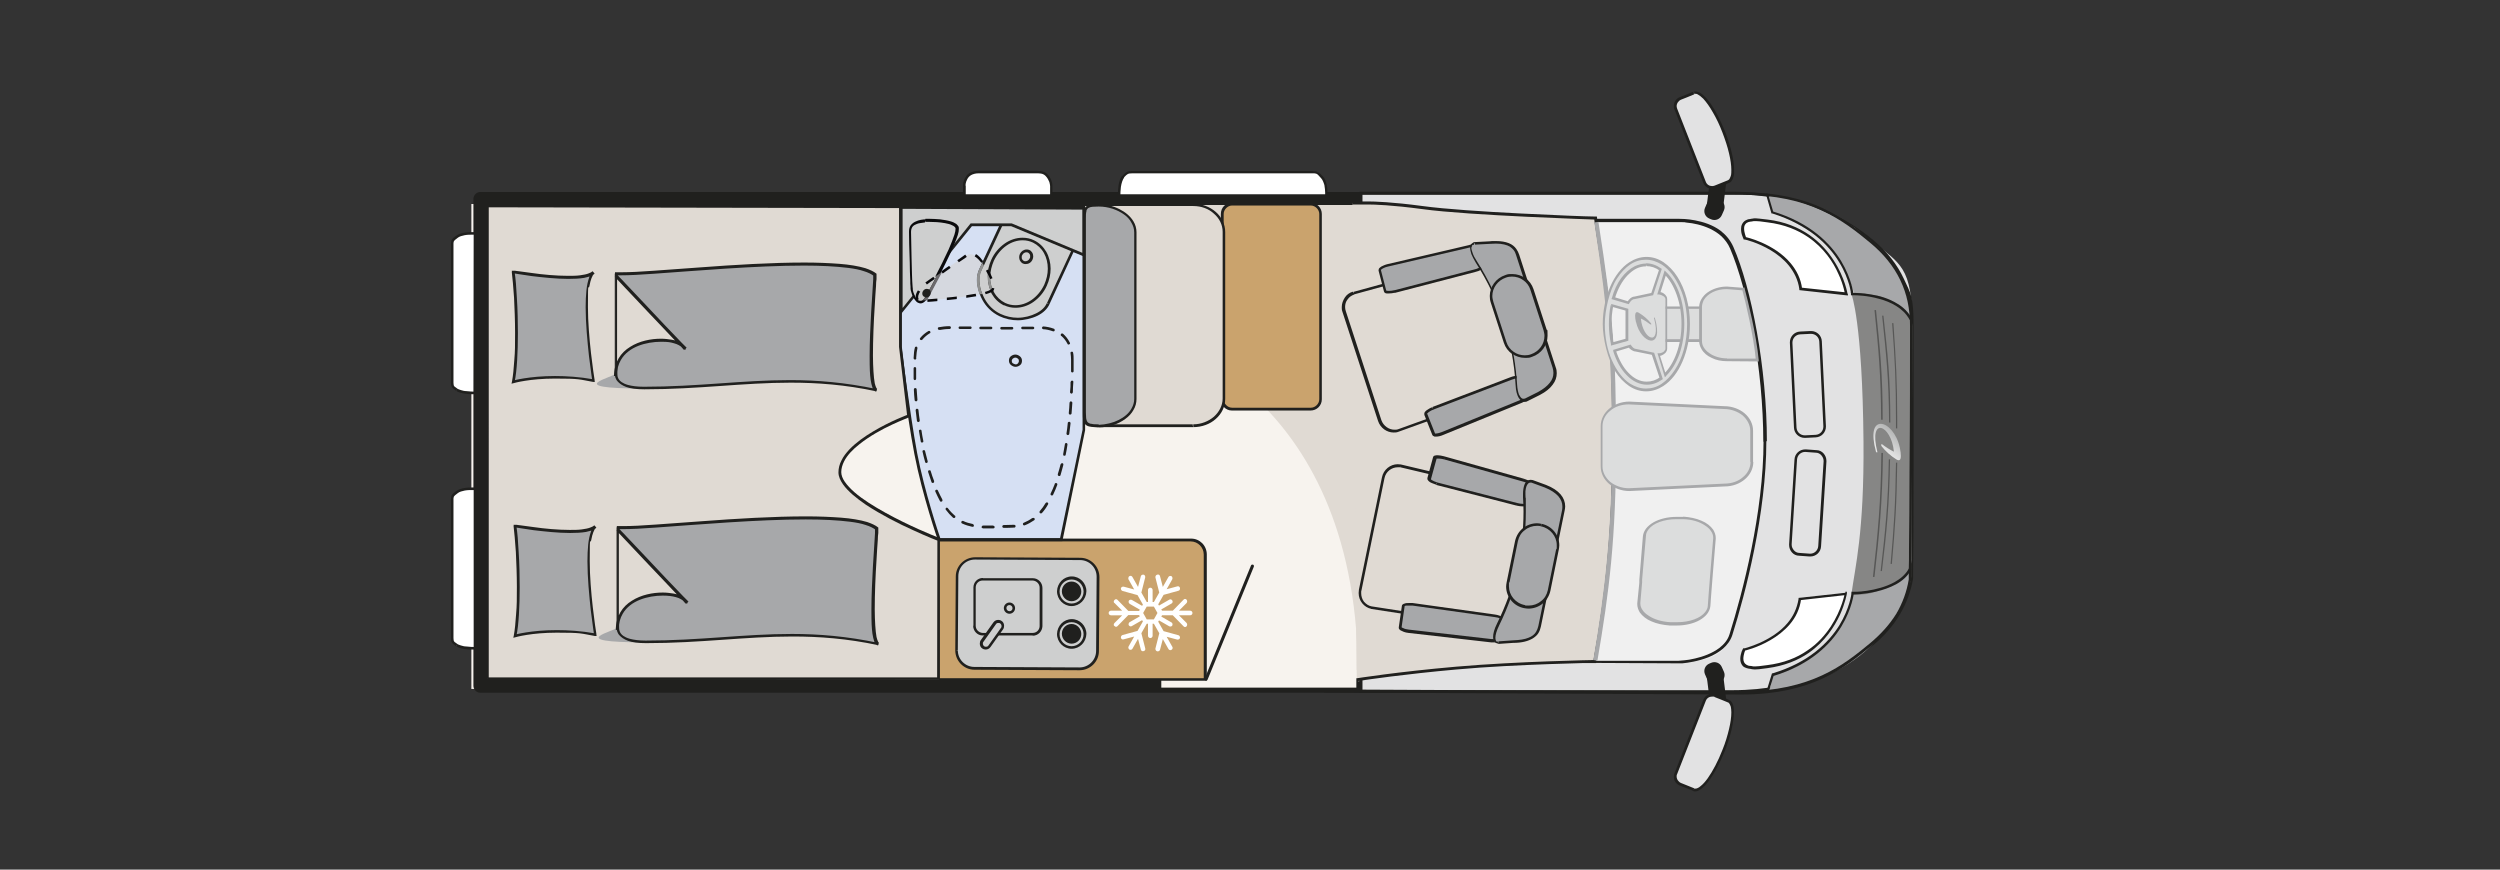 <?xml version="1.0" encoding="UTF-8"?>
<svg id="Ebene_1" data-name="Ebene 1" xmlns="http://www.w3.org/2000/svg" xmlns:xlink="http://www.w3.org/1999/xlink" version="1.1" viewBox="0 0 978 340.2">
  <rect x="0" y="0" width="978" height="340.2" fill="#333333" stroke="none"/>
  <defs>
    <style>
      .cls-1 {
        fill: url(#Unbenannter_Verlauf);
      }

      .cls-1, .cls-2, .cls-3, .cls-4, .cls-5, .cls-6, .cls-7, .cls-8, .cls-9, .cls-10, .cls-11, .cls-12, .cls-13, .cls-14, .cls-15, .cls-16, .cls-17, .cls-18, .cls-19, .cls-20 {
        stroke-width: 0px;
      }

      .cls-2 {
        fill: #e2e2e3;
      }

      .cls-3 {
        fill: #6b696b;
      }

      .cls-4 {
        fill: #909190;
      }

      .cls-5 {
        fill: #d6e0f3;
      }

      .cls-21 {
        clip-path: url(#clippath);
      }

      .cls-6 {
        fill: none;
      }

      .cls-7 {
        fill: #20201e;
      }

      .cls-8 {
        fill: #caa36d;
      }

      .cls-9, .cls-12 {
        fill: #a7a8aa;
      }

      .cls-10 {
        fill: #cecfcf;
      }

      .cls-22 {
        clip-path: url(#clippath-1);
      }

      .cls-23 {
        clip-path: url(#clippath-2);
      }

      .cls-11 {
        fill: #d5d8df;
      }

      .cls-12 {
        fill-rule: evenodd;
      }

      .cls-13 {
        fill: #e0dad3;
      }

      .cls-14 {
        fill: #f7f3ee;
      }

      .cls-15 {
        fill: #868685;
      }

      .cls-16 {
        fill: #575756;
      }

      .cls-17 {
        fill: #dcdddd;
      }

      .cls-18 {
        fill: #f0f0f0;
      }

      .cls-19 {
        fill: #fff;
      }

      .cls-20 {
        fill: #0a0a0c;
      }
    </style>
    <clipPath id="clippath">
      <rect class="cls-6" x="167.2" y="0" width="810.7" height="340.2"/>
    </clipPath>
    <clipPath id="clippath-1">
      <path class="cls-6" d="M734,176.8c0,.2.2.2.3.2.1,0,.2-.2.1-.3-3.5-14.1,5.5-10.6,6.5,0-1.6-.8-3.2-1.8-4.6-2.9-.1,0-.4,0-.4.1,0,.2,0,.4.2.7,1.5,1.9,3.6,3.8,5.9,5.2.5.3,1,.3,1.2.1.5-.4.6-2.1,0-4.8-1.2-5.6-4.8-9.3-7.4-9.3s-4,3.2-1.9,11"/>
    </clipPath>
    <linearGradient id="Unbenannter_Verlauf" data-name="Unbenannter Verlauf" x1="0" y1="340.4" x2="1" y2="340.4" gradientTransform="translate(733.6 3925.3) scale(11 -11)" gradientUnits="userSpaceOnUse">
      <stop offset="0" stop-color="#e8e8e8"/>
      <stop offset="0" stop-color="#e4e4e4"/>
      <stop offset=".7" stop-color="#b6b7b7"/>
      <stop offset="1" stop-color="#a5a6a6"/>
    </linearGradient>
    <clipPath id="clippath-2">
      <rect class="cls-6" x="167.2" y="0" width="810.7" height="340.2"/>
    </clipPath>
  </defs>
  <g class="cls-21">
    <path class="cls-14" d="M528,92.7c0-12.9-5.6-12.9-5.6-12.9H184.4v189.7h338s11.5-.3,11.5-13.3l-5.9-163.5Z"/>
    <path class="cls-7" d="M541,90.8c0-3.4-.4-6.1-1-8.3-.5-1.6-1.1-2.9-1.8-3.9-.5-.8-1.1-1.4-1.7-1.9-.9-.7-1.8-1.1-2.5-1.4-.7-.2-1.2-.2-1.5-.2H187.9c-.7,0-1.4.3-1.9.8-.5.5-.8,1.2-.8,1.9v190.5c0,.7.3,1.4.8,1.9.5.5,1.2.8,1.9.8h344.9c.3,0,.9,0,1.8-.5.7-.3,1.5-.8,2.2-1.5.6-.5,1.1-1.2,1.6-2.1.8-1.2,1.4-2.8,1.9-4.8.5-2,.7-4.4.7-7.3v-2.7h-5.5v2.7c0,3.1-.3,5.3-.8,6.9-.3,1.2-.7,2-1.1,2.5-.3.4-.5.7-.7.9-.3.3-.5.4-.6.4h0s0,0,0,0h0c0,.1,0,0,0,0h0s0,.1,0,.1h0c0-.1.3,1.3.3,1.3v-1.4c-.2,0-.2,0-.3,0l.3,1.4v-1.4c0,0,0,2.7,0,2.7v-2.7H190.6V80.6h342v-1.2l-.2,1.2s0,0,.2,0v-1.2l-.2,1.2h0s0,0,0,0h0s0,0,0,0c0,0,.2,0,.4.2.2.1.4.3.7.6.4.5.9,1.4,1.3,2.9.4,1.5.7,3.6.7,6.6v2.7h5.5v-2.7Z"/>
    <path class="cls-13" d="M454.7,133.7s77.7,20.3,76.5,132.8h120.6c0,0,25.8-10.7,25.8-10.7l16.3-39.4,2.6-85.2-14.8-33-7.5-13.6-46.7-3.6-76-.8h-91.3l-3.7,83.9"/>
    <path class="cls-2" d="M732.5,252c8.6-7.2,13.8-16,15.4-25.7.4-2,.2-75.6.2-98.9s-4.8-24-15.6-33.1c-10.2-8.5-28.1-18.8-54.8-18.8h-145.4v195.1h145.4c26.7,0,44.6-10.1,54.8-18.7"/>
    <path class="cls-7" d="M732.5,252l.3.4c8.7-7.2,13.9-16.2,15.6-26h-.5c0,0,.5,0,.5,0,0,0,0-.1,0-.2,0-.3,0-.8,0-1.6.1-5.3.2-22,.2-40.5s0-45.2,0-56.7-1.2-12.7-3.8-18.3c-2.6-5.6-6.5-10.6-12-15.2-10.3-8.6-28.3-18.9-55.1-18.9h-145.9v196.1h145.9c26.8,0,44.8-10.2,55.1-18.8l-.3-.4-.3-.4c-10.1,8.5-27.9,18.5-54.4,18.5h-144.8s0-194,0-194h144.8c26.6,0,44.3,10.2,54.4,18.6,5.4,4.5,9.2,9.4,11.7,14.8,2.5,5.4,3.7,11.3,3.7,17.9,0,11.5,0,35.3,0,56.7s0,21.2,0,28.9c0,3.8,0,7,0,9.3,0,1.1,0,2.1,0,2.7,0,.3,0,.6,0,.8,0,0,0,.2,0,.2h0c0,0,0,0,0,0h0s0,0,0,0h0s0,0,0,0h0s0,0,0,0h0c-1.6,9.6-6.7,18.3-15.2,25.4l.3.4Z"/>
    <path class="cls-18" d="M690.7,172.6c0-28.4-6.1-60-13.1-75.8-4.6-10.6-18.8-10.6-20.7-10.6-6.9,0-41.3,0-41.3,0,10.1,28.8,10.1,143.9,0,172.7,0,0,34.6.2,41.5.2s17.3-1.2,20.4-10.7c5.1-16.2,13.3-47.5,13.3-75.7"/>
    <path class="cls-7" d="M690.7,172.6h.5c0-14.2-1.5-29.3-3.9-42.7-2.4-13.5-5.7-25.3-9.2-33.3-1.2-2.7-3-4.8-5.1-6.4-3.1-2.3-6.8-3.4-9.9-4-3.1-.6-5.6-.6-6.3-.6-6.9,0-41.3,0-41.3,0h-.8l.2.7c1.2,3.6,2.3,8.5,3.3,14.4,2.8,17.8,4.2,44.8,4.2,71.8s-.6,36-1.9,51.2c-.6,7.6-1.4,14.6-2.4,20.5-.9,5.9-2,10.9-3.3,14.4l-.2.7h.7s34.6.2,41.5.2.7,0,1.3,0c2.2-.2,6.3-.8,10.3-2.4,2-.8,3.9-1.9,5.6-3.3,1.6-1.4,3-3.2,3.7-5.4,5.1-16.2,13.3-47.5,13.3-75.9h-1.1c0,28.1-8.2,59.4-13.3,75.6-.7,2.3-2.2,4-4,5.4-2.8,2.1-6.4,3.4-9.5,4.1-1.6.4-3,.6-4.1.7-1.1.1-1.9.2-2.3.2-3.4,0-13.8,0-23.3,0-4.8,0-9.3,0-12.6,0-3.3,0-5.5,0-5.5,0v.5s.5.2.5.2c1.3-3.7,2.4-8.6,3.3-14.6,2.8-17.9,4.3-44.9,4.3-71.9s-.6-36-1.9-51.3c-.6-7.7-1.4-14.6-2.4-20.6-.9-6-2.1-11-3.3-14.6l-.5.2v.5s8.6,0,18.1,0c9.5,0,19.8,0,23.2,0s1.7,0,3.3.2c2.5.2,5.9.9,9.1,2.4,1.6.8,3.1,1.7,4.5,3,1.3,1.3,2.5,2.8,3.3,4.7,3.4,7.9,6.7,19.7,9.1,33.1,2.4,13.4,3.9,28.4,3.9,42.5h.5Z"/>
    <path class="cls-9" d="M738.8,245.4l6.6-11.5,1.8-6.8.3-102.3-.8-5.8-1.9-7.9-3.3-6.2-7.7-8.7-8.2-7.1s-9.6-5.9-18.4-9.1c-9.4-3.4-7.2-2.2-14.1-3.5-2-.4-1.1,2.9.3,6.7,10.2,3.3,21.5,11.9,21.7,12.3.8,2.4,4.9,6.2,6.2,9.2,2,4.7,6.3,14.1,7.2,22,1.9,17.3,4.6,37.6,3.8,45.4-1.3,11,3.3,29.8-1.3,38.4-3.9,7.3,1.6,6.1-2.2,13.5-.2.4-2.5,0-4.2,9.2-2.8,15.4-15.8,23.3-17.4,24.9-.5.5-5.7,3.6-9.1,4.3-4.9,1.1-5.4,2.7-5.2,4.2.3,3.3-3.1,4.3-1.4,4.1,6.5-.6,15.9-3.2,22-5.9,19.5-8.8,21.8-17.8,25.4-19.3"/>
    <path class="cls-13" d="M529.1,79.4h5.1s7.2-.3,22.4,1.7c18.8,2.5,67.7,4.1,67.7,4.1l.3,2.3c6,36.9,6.8,52.4,6.8,85.9s-2.6,58.3-7.4,85.3c0,0-30.1.5-54.1,2.6-23,2-39.2,4.6-39.2,4.6"/>
    <path class="cls-7" d="M529.1,80h5.1s0,0,0,0c.1,0,.4,0,.9,0,2.4,0,9.4.2,21.3,1.8,9.4,1.3,26.4,2.3,40.9,3,14.6.7,26.8,1.1,26.8,1.1v-.6s-.5,0-.5,0l.3,2.3h0c6,36.9,6.8,52.3,6.8,85.9s-2.5,58.2-7.4,85.2h.6c0,.1,0-.5,0-.5,0,0-30.1.5-54.2,2.6-23,2-39.3,4.6-39.3,4.6l.2,1.1s.3,0,.7-.1c3.4-.5,18.3-2.7,38.5-4.5,12-1.1,25.5-1.7,36.1-2.1,5.3-.2,9.8-.3,13-.4,1.6,0,2.9,0,3.7,0,.9,0,1.3,0,1.3,0h.5s0-.5,0-.5c4.9-27,7.4-48.7,7.4-85.4s-.8-49.1-6.8-86h-.6c0,0,.6,0,.6,0l-.3-2.8h-.5s-.2,0-.6,0c-2.7,0-15.1-.5-29-1.2-13.9-.7-29.3-1.7-38.1-2.9-11.9-1.6-19-1.8-21.4-1.8s-1,0-1,0v.6s0-.6,0-.6h-5.1v1.1Z"/>
    <path class="cls-15" d="M739.8,229.2l6.2-4.9s2.1-3.2,1.8-6.4c-.1-1.3.3-89.5.3-90.4,0-1-.6-2.7-.6-2.7l-4.7-5s-5.1-3.7-8.9-4.2c-1.7-.2-9.6-1.9-9.6-.5,0,0,4.3,10.7,4.7,57.6.3,35.8-3.3,49.1-4.7,59.6,0,.5,6.5.8,10.4-1.3,1.4-.7,3.3-.6,5-1.8"/>
    <path class="cls-16" d="M741.7,181c-.2,16.4-.8,25-2.1,39.6h.5c1.3-14.6,1.9-23.2,2.1-39.6h-.5Z"/>
    <path class="cls-16" d="M740.2,126.5c1.1,14.4,1.5,22.6,1.5,38s0,2,0,3.1h.5c0-1.1,0-2.1,0-3.1,0-15.4-.5-23.6-1.5-38.1h-.5Z"/>
    <path class="cls-16" d="M738.9,179.7c-.3,17.8-1.4,28.2-3.2,43.7h.5c1.9-15.5,2.9-25.9,3.2-43.7h-.5Z"/>
    <path class="cls-16" d="M736.3,123.6c1.6,15.4,2.6,24.2,2.7,41.7h.5c0-17.6-1-26.4-2.7-41.8h-.5Z"/>
    <path class="cls-16" d="M736,177.2c-.2,19.2-1.4,31.7-3.3,48.5h.6c1.9-16.7,3.1-29.3,3.3-48.5h-.6Z"/>
    <path class="cls-16" d="M733.3,121.3c1.6,15.7,2.5,24.9,2.6,42.9h.6c0-18-1-27.2-2.6-42.9h-.6Z"/>
  </g>
  <g class="cls-22">
    <rect class="cls-1" x="726.6" y="160.8" width="21.8" height="21" transform="translate(147.6 645.9) rotate(-51.9)"/>
  </g>
  <g class="cls-23">
    <path class="cls-9" d="M623.7,87c5.6,36.8,6.9,53.6,6.9,87.1s-2.7,57.2-7.3,84.1l1.6.3c4.6-26.9,7.3-47.8,7.3-84.4s-1.2-50.5-6.9-87.3l-1.6.2Z"/>
    <path class="cls-17" d="M647.3,133.2c-4.4,0-7.9-1.5-7.9-3.4v-6c0-1.9,3.5-3.4,7.9-3.4h22.5c4.4,0,7.9,1.5,7.9,3.4v6c0,1.9-3.5,3.4-7.9,3.4h-22.5Z"/>
    <path class="cls-9" d="M647.3,133.2v-.5c-2.1,0-4-.4-5.4-1-.7-.3-1.2-.6-1.5-1-.2-.2-.3-.3-.4-.5,0-.2-.1-.3-.1-.5v-6c0-.2,0-.3.1-.5.1-.3.4-.6.8-.9.6-.4,1.5-.8,2.6-1.1,1.1-.3,2.4-.4,3.8-.4h22.5c2.1,0,4,.4,5.4,1,.7.3,1.2.6,1.5,1,.2.2.3.3.4.5,0,.2.1.3.1.5v6c0,.2,0,.3-.1.5-.1.3-.4.6-.8.9-.6.4-1.5.8-2.6,1.1-1.1.3-2.4.4-3.8.4h-22.5v1.1h22.5c2.3,0,4.3-.4,5.8-1,.8-.3,1.4-.7,1.9-1.2.2-.2.4-.5.6-.8.1-.3.2-.6.2-.9v-6c0-.3,0-.6-.2-.9-.2-.5-.6-.9-1.2-1.3-.8-.5-1.8-1-3-1.3-1.2-.3-2.6-.5-4.1-.5h-22.5c-2.2,0-4.3.4-5.8,1-.8.3-1.4.7-1.9,1.2-.2.2-.4.5-.6.8-.1.3-.2.6-.2.9v6c0,.3,0,.6.2.9.2.5.6.9,1.2,1.3.8.6,1.8,1,3,1.3,1.2.3,2.6.5,4.1.5v-.5Z"/>
    <path class="cls-17" d="M682,113.1l-6.4-.5c-5.7,0-10.3,3.4-10.3,7.5v13.1c0,4.2,4.6,7.5,10.3,7.5h11.8c-.8-9.5-4-22.5-5.4-27.7"/>
    <path class="cls-9" d="M682,113.1v-.5s-6.4-.5-6.4-.5h0c-3,0-5.6.9-7.6,2.3-1,.7-1.8,1.6-2.4,2.6-.6,1-.9,2.1-.9,3.2v13.1c0,1.1.3,2.2.9,3.2.8,1.5,2.2,2.7,4,3.5,1.7.9,3.8,1.3,6,1.3v-.5.5s12.4.1,12.4.1v-.6c-.9-9.7-4.1-22.7-5.5-27.9v-.4c0,0-.5,0-.5,0v.5s-.5.1-.5.1c1.4,5.2,4.5,18.2,5.4,27.8h.5s0-.6,0-.6h-11.8c0-.1,0-.1,0-.1-2.7,0-5.2-.8-7-2.1-.9-.6-1.6-1.4-2.1-2.2-.5-.8-.7-1.7-.7-2.7v-13.1c0-.9.3-1.8.7-2.7.7-1.2,1.9-2.3,3.5-3.1,1.6-.8,3.5-1.2,5.5-1.2v-.5.5s6.4.5,6.4.5v-.5s-.5.1-.5.1h.5Z"/>
    <path class="cls-17" d="M685.3,180.7v-12.2c0-5-4.8-9.1-10.7-9.1l-37.3-1.8c-5.9,0-10.7,4.1-10.7,9.1v15.8c0,5,4.8,9.1,10.7,9.1l37.3-1.8c5.9,0,10.7-4.1,10.7-9.1"/>
    <path class="cls-9" d="M685.3,180.7h.5v-12.2c0-2.7-1.3-5.1-3.3-6.8-2-1.7-4.9-2.8-7.9-2.8v.5-.5s-37.2-1.8-37.2-1.8h0c-3.1,0-5.9,1.1-7.9,2.8-2,1.7-3.3,4.1-3.3,6.8v15.8c0,2.7,1.3,5.1,3.3,6.8,2,1.7,4.9,2.8,7.9,2.8h0l37.3-1.8v-.5s0,.5,0,.5c3.1,0,5.9-1.1,7.9-2.8,2-1.7,3.3-4.1,3.3-6.8h-1.1c0,2.3-1.1,4.5-3,6-1.8,1.6-4.4,2.5-7.3,2.5h0l-37.3,1.8v.5s0-.5,0-.5c-2.8,0-5.4-1-7.3-2.5-1.8-1.6-3-3.7-3-6v-15.8c0-2.3,1.1-4.5,3-6,1.8-1.6,4.4-2.5,7.3-2.5v-.5.5s37.2,1.8,37.2,1.8h0c2.8,0,5.4,1,7.3,2.5,1.8,1.6,3,3.7,3,6v12.2h.5Z"/>
    <path class="cls-17" d="M658.6,202.7h-1.9c-7.1-.4-13.1,2.8-13.5,7l-1.4,17.1v1.1c0,0-.8,8-.8,8-.3,4.2,5.1,7.8,12.2,8.1h1.9c7.1.4,13.1-2.8,13.5-7l.3-4.2.7-8.9,1.1-13.2c.3-4.2-5.1-7.8-12.2-8.1"/>
    <path class="cls-9" d="M658.6,202.7v-.5s-1.9,0-1.9,0c-.3,0-.6,0-.9,0-3.4,0-6.6.8-8.9,2.1-1.2.7-2.2,1.5-2.9,2.4-.7.9-1.2,2-1.3,3.1l-1.4,17.1v1.1c0,0-.8,8-.8,8,0,.1,0,.3,0,.4,0,1.1.4,2.2,1,3.2,1,1.4,2.6,2.7,4.6,3.5,2,.9,4.5,1.4,7.1,1.6h1.9c.3,0,.6,0,.9,0,3.4,0,6.6-.8,8.9-2.1,1.2-.7,2.2-1.5,2.9-2.4.7-.9,1.2-2,1.3-3.1l.3-4.2.7-8.9,1.1-13.2c0-.1,0-.3,0-.4,0-1.1-.4-2.2-1-3.2-1-1.4-2.6-2.7-4.6-3.5-2-.9-4.5-1.4-7.1-1.6v.5s0,.5,0,.5c3.4.1,6.3,1,8.4,2.4,1.1.7,1.9,1.4,2.4,2.2.6.8.9,1.7.9,2.6s0,.2,0,.3l-1.1,13.2-.7,8.9-.3,4.2c0,.9-.4,1.7-1,2.5-.9,1.2-2.4,2.2-4.3,2.9-1.9.7-4.2,1.1-6.6,1.1s-.6,0-.9,0h-1.9c-3.4-.2-6.3-1.1-8.4-2.5-1.1-.7-1.9-1.4-2.4-2.2-.6-.8-.9-1.7-.9-2.6,0-.1,0-.2,0-.3l.7-8v-1.1c0,0,1.5-17.1,1.5-17.1,0-.9.4-1.7,1-2.5.9-1.2,2.4-2.2,4.3-2.9,1.9-.7,4.2-1.1,6.6-1.1s.6,0,.9,0h1.9c0,0,0-.5,0-.5Z"/>
    <path class="cls-17" d="M660.6,126.8c0-14.2-7.4-25.8-16.6-25.8s-16.6,11.5-16.6,25.8,7.4,25.8,16.6,25.8,16.6-11.5,16.6-25.8M651.2,146.7l-2.5-7.9c1.6-.1,2.9-1.1,2.9-2.3v-19.4c0-1.2-1.2-2.1-2.9-2.3l2.4-7.9c4.2,4,6.9,11.4,6.9,19.9s-2.8,15.9-7,19.9M644,103.6c2,0,3.9.7,5.6,1.9l-3.2,9.6-6.8,1.4c-1,0-1.9.9-2.5,1.9l-5.9-1.8c2.3-7.7,7.1-13,12.8-13M630.6,119.5l5.8,1.6v11.7h0s-5.7,1.6-5.7,1.6c-.5-2.4-.8-5-.8-7.7s.3-5,.7-7.3M631.4,137.2l6-1.8c.6.9,1.4,1.5,2.3,1.5l6.8,1.4,3.2,9.6c-1.7,1.2-3.6,1.9-5.6,1.9-5.5,0-10.3-5.2-12.6-12.7"/>
    <path class="cls-9" d="M660.6,126.8h.5c0-7.2-1.9-13.8-4.9-18.5-1.5-2.4-3.4-4.3-5.4-5.7-2.1-1.4-4.3-2.1-6.7-2.1-2.4,0-4.7.8-6.7,2.1-3.1,2-5.7,5.4-7.5,9.6-1.8,4.2-2.9,9.2-2.9,14.6s1.9,13.8,4.9,18.5c1.5,2.4,3.4,4.3,5.4,5.7,2.1,1.4,4.3,2.1,6.7,2.1s4.7-.8,6.7-2.1c3.1-2,5.7-5.4,7.5-9.6,1.8-4.2,2.9-9.2,2.9-14.6h-1.1c0,7-1.8,13.4-4.8,17.9-1.5,2.3-3.2,4.1-5.1,5.4-1.9,1.3-4,1.9-6.2,1.9-2.2,0-4.2-.7-6.2-1.9-2.9-1.9-5.3-5.1-7.1-9.1-1.8-4-2.8-8.9-2.8-14.2s1.8-13.4,4.8-17.9c1.5-2.3,3.2-4.1,5.1-5.4,1.9-1.3,4-1.9,6.2-1.9s4.2.7,6.2,1.9c2.9,1.9,5.3,5.1,7.1,9.1,1.8,4,2.8,8.9,2.8,14.2h.5ZM651.2,146.7l.5-.2-2.5-7.9-.5.2v.5c1,0,1.8-.4,2.4-.9.3-.2.6-.5.8-.9.2-.3.3-.7.3-1.1v-19.4c0-.4-.1-.8-.3-1.1-.3-.5-.7-.9-1.2-1.2-.5-.3-1.1-.5-1.8-.5v.5c0,0,.5.2.5.2l2.5-7.9-.5-.2-.4.4c2,1.9,3.7,4.7,4.9,8.1,1.2,3.3,1.9,7.2,1.9,11.4s-.7,8.1-1.9,11.4c-1.2,3.4-2.9,6.1-4.9,8.1l.4.4.5-.2-.5.2.4.4c2.2-2.1,3.9-5,5.2-8.5,1.2-3.5,1.9-7.5,1.9-11.8s-.7-8.3-1.9-11.8c-1.2-3.5-3-6.4-5.2-8.5l-.6-.6-2.9,9.4h.7c.7.1,1.3.4,1.8.7.2.2.4.3.5.5.1.2.2.4.2.6v19.4c0,.2,0,.4-.2.6-.2.3-.4.6-.8.8-.4.2-.9.4-1.4.4h-.7c0,0,2.9,9.4,2.9,9.4l.6-.6-.4-.4ZM644,103.6v.5c1.9,0,3.7.6,5.3,1.8l.3-.4-.5-.2-3.1,9.3-6.5,1.4v.5c.1,0,.1-.5.1-.5-.7,0-1.3.3-1.8.7-.5.4-.9.9-1.2,1.5l.5.3.2-.5-5.9-1.8-.2.5.5.2c1.1-3.8,2.9-7,5-9.2,1.1-1.1,2.2-2,3.4-2.6,1.2-.6,2.5-.9,3.8-.9v-1.1c-1.5,0-2.9.4-4.3,1-2,1-3.8,2.6-5.4,4.7-1.5,2.1-2.8,4.7-3.6,7.7l-.2.5,6.8,2,.2-.4c.3-.5.6-.9,1-1.2.4-.3.7-.4,1.1-.4h0l7.2-1.5,3.4-10.3-.3-.2c-1.8-1.3-3.8-2-5.9-2v.5ZM630.6,119.5v.5c-.1,0,5.3,1.5,5.3,1.5v11.4h0s.5,0,.5,0v-.5c-.1,0-5.9,1.6-5.9,1.6v.5c.1,0,.7-.1.7-.1-.5-2.4-.8-4.9-.8-7.6s.3-4.9.7-7.2h-.5c0-.1-.1.4-.1.4v-.5c.1,0-.4-.1-.4-.1-.5,2.3-.7,4.8-.7,7.4s.3,5.4.8,7.8v.6c.1,0,6.8-1.9,6.8-1.9v-.4s0-12.1,0-12.1l-6.7-1.9v.6c-.1,0,.4.1.4.1ZM631.4,137.2l.2.5,6-1.8-.2-.5-.4.3c.3.5.7.9,1.2,1.2.5.3,1,.6,1.6.6v-.5.5c-.1,0,6.4,1.3,6.4,1.3l3.1,9.3.5-.2-.3-.4c-1.6,1.2-3.4,1.8-5.3,1.8-2.6,0-5-1.2-7.1-3.4-2.1-2.1-3.8-5.2-5-8.9l-.5.2.2.5-.2-.5-.5.2c1.2,3.8,3,7.1,5.3,9.4,2.2,2.3,5,3.7,7.9,3.7,2.1,0,4.1-.7,5.9-2l.3-.2-3.4-10.3-7.1-1.5h0c-.3,0-.6-.1-1-.4-.3-.2-.6-.6-.9-1l-.2-.3-6.9,2.1.2.5.5-.2Z"/>
    <path class="cls-12" d="M640,125.9c1.9,8.7,11.1,11.4,7.4-1.5,0-.2-.2-.2-.3-.1-.1,0-.1.2,0,.3,2.9,11.3-4.4,8.5-5.2,0,1.3.6,2.5,1.4,3.7,2.3.1,0,.3,0,.4,0,0-.1,0-.3-.2-.5-1.2-1.5-2.9-3-4.8-4.1-.4-.2-.8-.3-1,0-.4.3-.5,1.7,0,3.8"/>
    <path class="cls-7" d="M517.8,270.9l163.5.8h0c13.7,0,23.8-2.6,31.8-6.3,8-3.7,13.8-8.5,19-12.8,4.4-3.6,7.9-7.5,10.5-11.8,2.6-4.2,4.2-8.8,5-13.7,0,0,0-.1,0-.2,0-.3,0-.8,0-1.6.2-5.7.3-24.8.4-45.1.1-20.3.2-41.9.2-52.6s-1.2-12.7-3.9-18.3c-2.6-5.6-6.7-10.6-12.3-15.2-5.2-4.3-11.1-9-19-12.7-8-3.7-18.1-6.2-31.8-6.2h-165.7c-.3,0-.5.2-.5.5s.2.5.5.5h165.7c13.6,0,23.5,2.5,31.4,6.1,7.8,3.6,13.6,8.2,18.8,12.5,5.5,4.5,9.4,9.4,12,14.8s3.8,11.3,3.8,17.9c0,11.6,0,36-.2,57.7,0,10.8-.1,21-.2,28.6,0,3.8,0,6.9-.1,9.2,0,1.1,0,2,0,2.7,0,.3,0,.6,0,.8,0,0,0,.2,0,.2,0,0,0,0,0,0-.8,4.8-2.4,9.2-4.9,13.4-2.5,4.1-5.9,7.9-10.2,11.5-5.2,4.3-11,9-18.8,12.6-7.8,3.6-17.7,6.2-31.4,6.3l-163.5-.8c-.3,0-.5.2-.5.5,0,.3.2.5.5.5"/>
    <path class="cls-7" d="M670,61.8l-2.4,19.3c-.2,1.8,1,3.4,2.8,3.6,1.7.2,3.4-1,3.6-2.8l2.4-19.3c.2-1.8-1-3.4-2.8-3.6-1.7-.2-3.4,1-3.6,2.8"/>
    <path class="cls-7" d="M667.8,79.5l-.8,1.8c-.7,1.6,0,3.5,1.7,4.2l.7.3c1.6.7,3.5,0,4.2-1.7l.8-1.8c.7-1.6,0-3.5-1.7-4.2l-.7-.3c-1.6-.7-3.5,0-4.2,1.7"/>
    <path class="cls-2" d="M662.6,36.2c2.7-1.1,7.9,5.8,11.7,15.4,3.7,9.6,4.6,18.2,1.9,19.3-.1,0-5.2,2.1-5.2,2.1-1.6.7-3.5-.2-4.2-1.8l-11.2-28.6c-.6-1.7.2-3.5,1.8-4.2,0,0,5.1-2,5.2-2.1"/>
    <path class="cls-7" d="M662.6,36.2l.2.5c.1,0,.3,0,.4,0,.2,0,.6,0,.9.2.6.3,1.4.9,2.2,1.7,1.2,1.3,2.5,3.1,3.8,5.4,1.3,2.2,2.6,4.9,3.7,7.8,1.1,2.9,2,5.6,2.6,8.2.6,2.5.9,4.7.9,6.5s-.1,2.1-.4,2.8c-.1.3-.3.6-.4.8-.2.2-.3.3-.5.4-.1,0-5.2,2.1-5.2,2.1-.3.1-.6.2-1,.2-1.1,0-2.1-.6-2.5-1.7l-11.2-28.6c-.1-.3-.2-.7-.2-1,0-.5.2-1.1.5-1.5.3-.4.7-.8,1.2-1,0,0,5.1-2,5.2-2.1l-.2-.5-.2-.5c0,0-1.4.5-2.7,1.1-1.3.5-2.6,1-2.6,1-.7.3-1.3.8-1.7,1.4-.4.6-.6,1.3-.6,2.1s0,.9.3,1.4l11.2,28.6c.6,1.5,2,2.4,3.5,2.4s.9,0,1.4-.3c0,0,1.3-.5,2.6-1,1.3-.5,2.6-1,2.7-1.1.4-.1.7-.4.9-.7.4-.5.6-1.1.8-1.8.2-.7.2-1.5.2-2.4,0-1.9-.3-4.2-.9-6.7-.6-2.6-1.5-5.4-2.6-8.3-1.8-4.5-3.8-8.4-5.8-11.2-1-1.4-2-2.5-2.9-3.3-.5-.4-.9-.7-1.4-.9-.5-.2-.9-.4-1.4-.4-.3,0-.5,0-.8.1l.2.5Z"/>
    <path class="cls-7" d="M670,283.3l-2.4-19.3c-.2-1.8,1-3.4,2.8-3.6,1.7-.2,3.4,1,3.6,2.8l2.4,19.3c.2,1.8-1,3.4-2.8,3.6-1.7.2-3.4-1-3.6-2.8"/>
    <path class="cls-7" d="M667.8,265.6l-.8-1.8c-.7-1.6,0-3.5,1.7-4.2l.7-.3c1.6-.7,3.5,0,4.2,1.7l.8,1.8c.7,1.6,0,3.5-1.7,4.2l-.7.3c-1.6.7-3.5,0-4.2-1.7"/>
    <path class="cls-2" d="M662.6,309c2.7,1.1,7.9-5.8,11.7-15.4,3.7-9.6,4.6-18.2,1.9-19.3-.1,0-5.2-2.1-5.2-2.1-1.6-.7-3.5.2-4.2,1.8l-11.2,28.6c-.6,1.7.2,3.5,1.8,4.2,0,0,5.1,2,5.2,2.1"/>
    <path class="cls-7" d="M662.6,309l-.2.5c.2.1.5.1.8.1.5,0,.9-.1,1.4-.4.8-.4,1.6-1.1,2.5-2,1.3-1.4,2.6-3.3,3.9-5.6,1.3-2.3,2.6-5,3.8-7.9,1.1-2.9,2-5.7,2.6-8.3.6-2.6.9-4.9.9-6.7s-.1-2.3-.4-3.1c-.1-.4-.3-.8-.6-1.1-.2-.3-.6-.6-.9-.7-.1,0-5.2-2.1-5.2-2.1-.4-.2-.9-.3-1.4-.3-1.5,0-2.9.9-3.5,2.4l-11.2,28.6c-.2.4-.3.9-.3,1.4,0,.8.2,1.5.6,2.1.4.6,1,1.1,1.7,1.4,0,0,1.3.5,2.6,1,1.3.5,2.6,1,2.7,1.1l.2-.5.2-.5c-.1,0-5.2-2.1-5.2-2.1-.5-.2-.9-.6-1.2-1-.3-.4-.5-1-.5-1.5s0-.7.2-1l11.2-28.6c.4-1.1,1.4-1.7,2.5-1.7s.7,0,1,.2c0,0,5.1,2,5.2,2.1.2,0,.3.2.5.4.2.3.4.7.6,1.3.1.6.2,1.3.2,2.2,0,1.8-.3,4-.9,6.5-.6,2.5-1.4,5.3-2.6,8.2-1.7,4.4-3.8,8.3-5.7,11-1,1.4-1.9,2.4-2.8,3.1-.4.4-.8.6-1.2.8-.4.2-.7.2-.9.2-.1,0-.3,0-.4,0l-.2.5Z"/>
    <path class="cls-7" d="M690.9,76.2l2.1,7.3h.3c14.4,4.5,22.1,12.3,26.2,19.1,2.1,3.4,3.2,6.5,3.9,8.8.3,1.1.5,2.1.6,2.7,0,.3,0,.6.1.7,0,0,0,.1,0,.2h0s0,0,0,0v.5s.5,0,.5,0h0s.2,0,.4,0c1.3,0,5.5.1,10.1,1.4,2.3.6,4.6,1.5,6.7,2.8,2.1,1.3,3.9,3,5.2,5.3.1.3.5.3.7.2.3-.1.3-.5.2-.7-1.4-2.4-3.3-4.3-5.5-5.6-3.3-2.1-7.1-3.2-10.4-3.7-3.3-.6-5.9-.6-7-.6s-.4,0-.4,0v.5s.5,0,.5,0c0,0-.6-5.9-4.8-12.9-4.2-7-12.2-15.1-26.8-19.5l-.2.5h.5c0-.1-2.1-7.1-2.1-7.1,0-.3-.4-.4-.7-.4-.3,0-.4.4-.4.7"/>
    <path class="cls-7" d="M691.9,270.7l2-6.5-.5-.2.2.5c14.6-4.4,22.6-12.5,26.8-19.5,4.2-7,4.8-12.8,4.8-12.9h-.5c0,0,0,.5,0,.5,0,0,4.3,0,9.4-1.2,2.5-.6,5.2-1.5,7.6-2.8,2.4-1.3,4.5-3.1,5.9-5.6.1-.3,0-.6-.2-.7-.3-.1-.6,0-.7.2-1.2,2.2-3.2,3.9-5.5,5.2-3.4,1.9-7.5,2.9-10.8,3.4-1.6.2-3,.4-4,.4-.5,0-.9,0-1.2,0-.1,0-.2,0-.3,0h-.1s-.5,0-.5,0v.5s0,0,0,0c0,.3-.7,6-4.8,12.7-4.2,6.7-11.8,14.4-26,18.7h-.3c0,0-2.1,6.8-2.1,6.8,0,.3,0,.6.3.7.3,0,.6,0,.7-.3"/>
    <path class="cls-7" d="M702.3,167.4h.5s-1.6-33.2-1.6-33.2c0,0,0-.1,0-.2,0-1.7,1.3-3.1,3-3.2l4.1-.2c0,0,.1,0,.2,0,1.7,0,3.1,1.3,3.2,3l1.6,33.1c0,0,0,.1,0,.2,0,1.7-1.3,3.1-3,3.2l-4.1.2c0,0-.1,0-.2,0-1.7,0-3.1-1.3-3.2-3h-.5s-.5,0-.5,0c.1,2.3,2,4,4.2,4,0,0,.1,0,.2,0l4.1-.2c2.3-.1,4-2,4-4.2s0-.1,0-.2l-1.6-33.2c-.1-2.3-2-4-4.2-4s-.1,0-.2,0l-4.1.2c-2.3.1-4,2-4,4.2s0,.1,0,.2l1.6,33.2h.5Z"/>
    <path class="cls-7" d="M700.4,212.9h.5s2.1-33.1,2.1-33.1c.1-1.7,1.5-3,3.1-3s.1,0,.2,0l4.1.3c.8,0,1.6.4,2.1,1,.5.6.9,1.3.9,2.2s0,.1,0,.2l-2.1,33.1c-.1,1.7-1.5,3-3.1,3,0,0-.1,0-.2,0l-4.1-.3c-.8,0-1.6-.4-2.1-1-.5-.6-.9-1.3-.9-2.2,0,0,0-.1,0-.2h-.5s-.5,0-.5,0c0,0,0,.2,0,.3,0,1.1.4,2.1,1.1,2.9.7.8,1.7,1.3,2.8,1.3l4.1.3c0,0,.2,0,.3,0,2.2,0,4.1-1.7,4.2-4l2.1-33.1c0,0,0-.2,0-.3,0-1.1-.4-2.1-1.1-2.9-.7-.8-1.7-1.3-2.8-1.3l-4.1-.3c0,0-.2,0-.3,0-2.2,0-4.1,1.7-4.2,4l-2.1,33.1h.5Z"/>
    <path class="cls-19" d="M722.2,231.9s-4,25.4-30.8,28.8c-6,.8-4.6.5-6.8.1-5.1-.7-2.1-7.1-2.1-7.1,0,0,19.8-4.5,21.9-19.9l17.8-2Z"/>
    <path class="cls-7" d="M722.2,231.9h-.5c0,0,0,0,0,0,0,.3-1.2,6.6-5.5,13.2-2.2,3.3-5.1,6.7-9.2,9.4-4,2.8-9.2,4.9-15.7,5.7-2.8.4-4,.5-4.6.5-.4,0-.6,0-.8,0-.3,0-.6-.2-1.3-.2-.5,0-.9-.2-1.3-.4-.5-.3-.8-.6-1-1-.2-.4-.3-.9-.3-1.4,0-.8.2-1.7.4-2.4.1-.3.2-.6.3-.8,0,0,0-.2,0-.2h0c0,0,0,0,0,0h0s-.5-.2-.5-.2v.5c.2,0,5.1-1.1,10.4-4.2,2.6-1.5,5.4-3.6,7.6-6.2,2.2-2.6,3.9-5.9,4.4-9.9h-.5c0,0,0,.5,0,.5l17.8-2v-.5c0,0-.6,0-.6,0h.5c0,0,0-.4,0-.4l-18.2,2v.4c-.6,3.7-2.1,6.8-4.2,9.3-3.1,3.8-7.5,6.3-11,7.9-1.8.8-3.3,1.3-4.5,1.7-.6.2-1,.3-1.3.4-.2,0-.3,0-.4,0,0,0,0,0,0,0h0s-.3,0-.3,0v.2c-.1,0-.3.5-.6,1.2-.2.7-.5,1.7-.5,2.7s.2,1.7.7,2.5c.3.4.6.7,1.1.9.4.2,1,.4,1.6.5.6,0,.9.2,1.2.2.3,0,.6.1,1.1.1.8,0,2-.1,4.8-.5,6.8-.9,12.1-3.1,16.3-6,6.3-4.4,10-10.2,12.2-14.9,2.1-4.7,2.7-8.3,2.7-8.3v-.7c.1,0-.6,0-.6,0v.5Z"/>
    <path class="cls-19" d="M722.3,115.2s-4.1-25.4-30.8-28.7c-6-.8-4.6-.4-6.8-.1-5.1.7-2,7.1-2,7.1,0,0,19.8,4.4,21.9,19.8l17.8,1.9Z"/>
    <path class="cls-7" d="M722.3,115.2h.5c0-.1-1-6.5-5.5-13.4-2.2-3.4-5.3-7-9.5-9.9-4.2-2.9-9.6-5.2-16.3-6-2.8-.3-4-.5-4.7-.5-.5,0-.8,0-1.1.1-.3,0-.6.1-1.2.2-.6,0-1.2.3-1.6.5-.7.4-1.1.9-1.4,1.5-.3.6-.4,1.2-.4,1.9,0,1,.2,2,.5,2.7.2.7.5,1.2.5,1.2v.2c.1,0,.4,0,.4,0h0c.3,0,5.2,1.2,10.2,4.2,2.5,1.5,5.1,3.5,7.1,6,2,2.5,3.6,5.5,4.1,9.2v.4c0,0,19,2.1,19,2.1v-.7c-.1,0-.6,0-.6,0v-.5c0,0-17.8-1.9-17.8-1.9v.5c0,0,.5,0,.5,0-.5-4-2.2-7.2-4.4-9.9-3.3-4-7.8-6.6-11.4-8.2-3.6-1.6-6.5-2.2-6.5-2.2v.5c-.1,0,.4-.2.4-.2h0s-.2-.5-.4-1.2c-.2-.7-.4-1.5-.4-2.3s.1-1.3.5-1.8c.2-.2.4-.5.7-.6.3-.2.7-.3,1.3-.4.6,0,1-.2,1.3-.2.3,0,.5,0,.8,0,.7,0,1.9.1,4.6.5,6.6.8,11.8,3,15.9,5.8,6.1,4.2,9.8,9.8,11.8,14.4,1.1,2.3,1.7,4.3,2.1,5.8.2.7.3,1.3.4,1.7,0,.2,0,.4,0,.5,0,0,0,0,0,.1h0s.5,0,.5,0v-.5c0,0,0,.5,0,.5Z"/>
    <rect class="cls-14" x="454.3" y="262.1" width="76.3" height="6.9"/>
    <path class="cls-13" d="M529.4,114.6c-3,1-4.6,4.2-3.6,7.3l13.9,42.6c1,3.1,4.3,4.8,7.3,3.8l49.8-18c3-1,4.5-4.2,3.5-7.3l-12.6-38.6c-1-3.1-4.2-4.8-7.2-3.9l-51.1,14.1Z"/>
    <path class="cls-7" d="M529.4,114.6l-.2-.5c-1.3.4-2.4,1.2-3.1,2.3-.7,1.1-1.2,2.3-1.2,3.7s.1,1.3.3,2l13.9,42.6c.9,2.7,3.4,4.5,6.1,4.5.6,0,1.2,0,1.9-.3h0s49.9-18,49.9-18l-.2-.5.2.5c1.3-.4,2.4-1.2,3.1-2.3.7-1,1.1-2.3,1.1-3.6s-.1-1.4-.3-2.1l-12.6-38.6c-.9-2.7-3.3-4.5-6-4.5-.6,0-1.2,0-1.8.3l.2.5v-.5c-.1,0-51.3,14.1-51.3,14.1h0s.2.5.2.5v.5c.1,0,51.3-14.1,51.3-14.1h0c.5-.2,1-.2,1.5-.2,2.2,0,4.2,1.5,5,3.8l12.6,38.6c.2.6.3,1.2.3,1.7,0,1.1-.3,2.1-.9,3-.6.9-1.5,1.5-2.5,1.9h0s-49.9,18-49.9,18l.2.5-.2-.5c-.5.2-1,.2-1.5.2-2.2,0-4.3-1.5-5.1-3.7l-13.9-42.6c-.2-.6-.3-1.1-.3-1.7,0-1.1.3-2.2,1-3,.6-.9,1.5-1.5,2.6-1.9l-.2-.5v.5c.1,0,0-.5,0-.5Z"/>
    <path class="cls-9" d="M560.5,159.8c-1.8.7-3.1,1.7-2.8,2.3l3.1,7.8c.2.6,1.9.4,3.7-.3l30.1-12.3c1.8-.7,3-1.7,2.8-2.3l-2.8-7.1c-.2-.6-1.8-.5-3.6.2l-30.4,11.6Z"/>
    <path class="cls-7" d="M560.5,159.8l-.2-.5c-.9.3-1.6.8-2.2,1.2-.3.2-.5.4-.7.7,0,.1-.2.2-.2.4,0,.1,0,.3,0,.4s0,.2,0,.3l3.1,7.8h0c0,.1.2.3.3.4.2.1.4.2.6.3.2,0,.4,0,.6,0,.8,0,1.8-.2,2.9-.7h0s30.1-12.3,30.1-12.3l-.2-.5.2.5c.9-.3,1.6-.8,2.2-1.2.3-.2.5-.4.7-.7,0-.1.2-.2.2-.4,0-.1,0-.3,0-.4s0-.2,0-.3h0s-2.8-7.1-2.8-7.1c0-.1-.2-.3-.3-.4-.2-.1-.4-.2-.6-.3-.2,0-.4,0-.6,0-.8,0-1.8.2-2.8.6l.2.5-.2-.5-30.4,11.6h0s.2.5.2.5l.2.5,30.4-11.6c1-.4,1.9-.6,2.5-.6.2,0,.4,0,.5,0h0s0,0,0,0h0c0,0,0,0,0,0h0s0,0,0,0h0s.1,0,.1,0h-.1c0,0,0,0,0,0h.1c0,0-.1,0-.1,0l2.8,7.1h0s.1,0,.1,0h-.2,0c0,0,.1,0,.1,0h-.2,0,0s0,0,0,0h0,0s0,0,0,0c0,0,0,.1-.2.2-.2.2-.5.4-.9.7-.4.2-.9.5-1.5.7h0s-30.1,12.3-30.1,12.3l.2.5-.2-.5c-1,.4-1.9.6-2.5.6-.2,0-.4,0-.4,0h0s0,0,0,0h0c0,.1.1,0,.1,0,0,0,0,0,0,0h0c0,.1.1,0,.1,0l-3.1-7.8h0s-.2,0-.2,0h.2,0c0,0-.2,0-.2,0h.2,0,0s0,0,0,0h0,0s0,0,0,0h0s0,0,0,0h0s0-.1.2-.2c.2-.2.5-.5.9-.7.4-.3.9-.5,1.5-.7l-.2-.5.2.5-.2-.5Z"/>
    <path class="cls-9" d="M545.6,114c-1.9.5-3.5.4-3.7-.2l-2.1-8.1c-.2-.6,1.3-1.4,3.1-1.9l31.7-7.4c1.9-.5,3.5-.3,3.6.2l1.9,7.4c.2.6-1.2,1.4-3.1,1.9l-31.5,8.2Z"/>
    <path class="cls-7" d="M545.6,114v-.5c-.9.2-1.6.3-2.2.3-.4,0-.7,0-.9-.1,0,0-.1,0-.2,0h0s0,0,0,0h0s0,0,0,0h0s-.1,0-.1,0h.1s0,0,0,0h-.1c0,0,.1,0,.1,0l-2.1-8.1h0s-.2,0-.2,0h.2,0s-.2,0-.2,0h.2-.1.1s0,0,0,0h-.1.1s0,0,.2-.2c.2-.2.6-.4,1-.6.4-.2,1-.4,1.5-.5v-.5c-.1,0,0,.5,0,.5l31.7-7.4h0c.7-.2,1.4-.3,2-.3.4,0,.7,0,.9.1,0,0,.1,0,.1,0h0s0,0,0,0h-.1c0,0,0,0,0,0h0c0,0-.1,0-.1,0l1.9,7.4h0s.2,0,.2,0h-.2,0s.2,0,.2,0h-.2.1,0s0,0,0,0h.1,0s0,0-.2.2c-.2.2-.5.4-1,.6-.4.2-1,.4-1.5.5h0s-31.5,8.2-31.5,8.2v.5c.1,0,0-.5,0-.5v.5c.1,0,.3.5.3.5l31.5-8.2v-.5c-.1,0,0,.5,0,.5.9-.2,1.7-.5,2.4-.9.3-.2.6-.4.8-.6.1-.1.2-.2.3-.4,0-.1.1-.3.1-.5s0-.1,0-.2l-1.9-7.4c0-.2-.2-.4-.3-.5-.2-.2-.5-.3-.8-.3-.3,0-.6,0-.9,0-.7,0-1.4,0-2.2.3v.5c.1,0,0-.5,0-.5l-31.7,7.4h0c-.9.2-1.8.6-2.4.9-.3.2-.6.4-.8.6-.1.1-.2.2-.3.4,0,.1-.1.3-.1.5s0,.1,0,.2h0s2.1,8.1,2.1,8.1c0,.2.2.4.3.5.2.2.5.3.8.3.3,0,.6,0,.9,0,.7,0,1.5-.1,2.3-.3h0s-.1-.5-.1-.5Z"/>
    <path class="cls-9" d="M577.1,95.2c-1.7.1-2.5,2.3.7,7.2,9.4,14.6,14.7,30.9,15.7,48.1.3,5.7,2.4,6.5,3.7,5.9l5-2.5c5.6-3,7.1-6.6,6-10.1l-14.3-44.1c-1.2-3.5-4.1-5.4-11-4.8l-5.7.3Z"/>
    <path class="cls-7" d="M577.1,95.2v-.5c-.3,0-.6,0-.8.2-.4.2-.7.5-.9.8-.2.4-.3.8-.3,1.3s.2,1.5.5,2.4c.4.9.9,2,1.7,3.3,9.3,14.5,14.6,30.7,15.6,47.9.1,2.4.6,4,1.2,5,.3.5.7.9,1.1,1.2.4.3.8.4,1.2.4.4,0,.7,0,1-.2h0s5-2.5,5-2.5h0c2.3-1.2,3.9-2.5,5-4,1.1-1.4,1.6-2.9,1.6-4.5,0-.8-.1-1.6-.4-2.3h0s-14.3-44.1-14.3-44.1c-.3-.8-.6-1.5-1.1-2.2-.7-1-1.7-1.8-3-2.3-1.3-.5-2.9-.8-4.9-.8s-1.6,0-2.6.1v.5c0,0,0-.5,0-.5l-5.7.3h0s0,.5,0,.5v.5s5.7-.3,5.7-.3h0c.9,0,1.7-.1,2.5-.1,2.5,0,4.3.5,5.5,1.2.6.4,1.1.9,1.5,1.4.4.5.7,1.2.9,1.9h0s14.3,44.1,14.3,44.1h0c.2.7.3,1.3.3,2,0,1.3-.4,2.6-1.4,3.8-1,1.3-2.5,2.5-4.7,3.7l.2.5-.2-.5-5,2.5.2.5-.2-.5c-.2,0-.4.1-.6.1-.2,0-.4,0-.7-.2-.3-.2-.7-.7-1.1-1.5-.3-.9-.6-2.1-.7-3.8-1-17.3-6.4-33.7-15.8-48.4-.8-1.2-1.3-2.2-1.6-3.1-.3-.9-.5-1.5-.5-2,0-.5.1-.8.3-1,0,0,.2-.2.3-.2.1,0,.2,0,.4,0v-.5s0,.5,0,.5v-.5Z"/>
    <path class="cls-9" d="M599.1,139.1c-4.3,1.4-8.9-.9-10.3-5.1l-5.1-15.7c-1.4-4.2,1-8.7,5.3-10.1,4.3-1.4,8.9.9,10.3,5.1l5.1,15.7c1.4,4.2-1,8.7-5.3,10.1"/>
    <path class="cls-7" d="M599.1,139.1l-.2-.5c-.8.3-1.6.4-2.4.4-1.6,0-3.2-.5-4.4-1.4-1.3-.9-2.3-2.2-2.8-3.8l-5.1-15.7c-.2-.8-.4-1.5-.4-2.3,0-3.2,2.1-6.1,5.3-7.2.8-.3,1.6-.4,2.4-.4,1.6,0,3.2.5,4.4,1.4,1.3.9,2.3,2.2,2.8,3.8l5.1,15.7c.2.8.4,1.5.4,2.3,0,3.2-2.1,6.1-5.3,7.2l.2.5.2.5c3.7-1.2,6.1-4.6,6.1-8.2s-.1-1.7-.4-2.6l-5.1-15.7c-.6-1.8-1.7-3.3-3.2-4.3-1.5-1-3.2-1.6-5.1-1.6s-1.8.1-2.7.4c-3.7,1.2-6.1,4.6-6.1,8.2,0,.9.1,1.7.4,2.6l5.1,15.7c.6,1.8,1.7,3.3,3.2,4.3,1.5,1,3.2,1.6,5.1,1.6s1.8-.1,2.7-.4l-.2-.5Z"/>
    <path class="cls-13" d="M536.5,237.7c-3.1-.6-5.1-3.7-4.4-6.8l9-43.9c.7-3.2,3.7-5.2,6.8-4.6l51.5,12.2c3.1.6,5,3.6,4.3,6.8l-8.2,39.8c-.7,3.2-3.6,5.3-6.7,4.7l-52.4-8.1Z"/>
    <path class="cls-7" d="M536.5,237.7v-.5c-1.1-.2-2.1-.9-2.9-1.8-.7-.9-1.1-2.1-1.1-3.3s0-.7.1-1.1l9-43.9c.5-2.6,2.8-4.3,5.2-4.3.3,0,.6,0,1,0v-.5c.1,0,0,.5,0,.5l51.5,12.2h0c1.2.2,2.2.9,2.9,1.8.7.9,1.1,2,1.1,3.3s0,.8-.1,1.1l-8.2,39.8c-.5,2.6-2.7,4.3-5.1,4.3-.3,0-.6,0-1,0h0s-52.4-8.1-52.4-8.1v.5c0,0,0-.5,0-.5v.5c-.1,0-.2.5-.2.5l52.4,8.1v-.5c0,0,0,.5,0,.5.4,0,.8.1,1.2.1,2.9,0,5.5-2.2,6.1-5.2l8.2-39.8c0-.5.1-.9.1-1.4,0-1.5-.5-2.8-1.3-3.9-.9-1.1-2.1-1.9-3.5-2.2v.5c-.1,0,0-.5,0-.5l-51.5-12.2h0c-.4,0-.8-.1-1.2-.1-2.9,0-5.6,2.1-6.2,5.2l-9,43.9c0,.4-.1.9-.1,1.3,0,1.5.5,2.9,1.4,4,.9,1.1,2.1,1.9,3.6,2.2h0s0,0,0,0v-.5Z"/>
    <path class="cls-9" d="M562.2,189.2c-1.9-.5-3.2-1.4-3.1-2l2.2-8.1c.2-.6,1.8-.7,3.7-.1l31.3,8.8c1.9.5,3.2,1.4,3,2l-2,7.3c-.2.6-1.7.7-3.6.2l-31.5-8.1Z"/>
    <path class="cls-7" d="M562.2,189.2v-.5c-.7-.2-1.4-.5-1.9-.8-.3-.1-.4-.3-.5-.4,0,0,0-.1,0-.1h0s0,0,0,0h0s0,0,0,0h0s0,0,0,0h0-.2.2s0,0,0,0h-.2.2s2.2-8,2.2-8h0s-.2,0-.2,0h.1c0,0,0,0,0,0h-.2s.1,0,.1,0h0c0,0,0,0,0,0h0s0,0,0,0h0c0,0,0,0,0,0h0s0,0,0,0h0s0,0,0,0c0,0,0,0,.3,0,.2,0,.4,0,.7,0,.6,0,1.3.1,2.1.3v-.5c.1,0,0,.5,0,.5l31.3,8.8h0c.8.2,1.6.5,2,.8.2.1.4.3.5.4,0,0,0,0,0,.1h0s.1,0,.1,0h-.1,0s.1,0,.1,0h-.1.2-.2s0,0,0,0h.2-.2s-2,7.3-2,7.3h0s.1,0,.1,0h-.1c0,0,0,0,0,0h.1s-.1,0-.1,0h0s0,0,0,0h0s0,0,0,0h0c0,0,0,0,0,0h0s0,0,0,0h0s0,0,0,0c0,0,0,0-.3,0-.2,0-.4,0-.7,0-.6,0-1.3-.1-2.1-.3h0s-31.5-8.1-31.5-8.1v.5c-.1,0,0-.5,0-.5v.5c-.1,0-.3.5-.3.5l31.5,8.1v-.5c.1,0,0,.5,0,.5.9.2,1.7.3,2.4.3.4,0,.8,0,1.1-.2.2,0,.3-.1.5-.2.1-.1.3-.3.3-.5l2-7.3c0,0,0-.2,0-.2,0-.2,0-.3-.1-.5-.1-.2-.3-.4-.5-.6-.3-.3-.7-.5-1.2-.7-.5-.2-1-.4-1.6-.6v.5c-.1,0,0-.5,0-.5l-31.3-8.8h0c-.9-.2-1.7-.4-2.4-.4-.4,0-.8,0-1.1.1-.2,0-.3.1-.5.2-.1.1-.3.3-.3.5l-2.2,8.1c0,0,0,.2,0,.2,0,.2,0,.3.1.5.1.2.3.4.5.6.3.3.7.5,1.2.7.5.2,1,.4,1.6.6h0s.1-.5.1-.5Z"/>
    <path class="cls-9" d="M552.6,236.4c-1.9-.2-3.5,0-3.6.6l-1.2,8.3c0,.6,1.4,1.3,3.3,1.5l32.3,3.7c1.9.2,3.5,0,3.6-.6l1.1-7.5c0-.6-1.4-1.3-3.3-1.5l-32.2-4.5Z"/>
    <path class="cls-7" d="M552.6,236.4v-.5c-.4,0-.9,0-1.3,0-.7,0-1.3,0-1.8.2-.2,0-.5.2-.7.3,0,0-.2.2-.3.3,0,.1-.1.2-.1.4l-1.2,8.3s0,0,0,.1c0,.2,0,.4.1.5.1.2.3.4.6.6.4.2.8.4,1.3.6.5.2,1.1.3,1.8.4l32.3,3.7v-.5c0,0,0,.5,0,.5.5,0,.9,0,1.4,0,.7,0,1.3,0,1.8-.2.2,0,.5-.2.6-.3,0,0,.2-.2.3-.3,0-.1.1-.2.1-.4l1-7.5s0,0,0-.1c0-.2,0-.3-.1-.5-.1-.2-.3-.4-.6-.6-.3-.2-.8-.4-1.3-.6-.5-.2-1.1-.3-1.7-.4v.5c0,0,0-.5,0-.5l-32.2-4.5h0v.5c0,0-.1.5-.1.5l32.2,4.5h0c.9.1,1.7.3,2.2.6.3.1.5.2.5.3,0,0,0,0,0,0h0s.1,0,.1,0h-.1,0s.1,0,.1,0h-.1.2-.2s0,0,0,0h.2-.2s-1.1,7.5-1.1,7.5h.1s-.1,0-.1,0h0c0,0,.1,0,.1,0h-.1c0,0,0,0,0,0h0s0,0,0,0h0s0,0,0,0h0c0,0-.3.2-.6.2-.3,0-.7,0-1.1,0s-.8,0-1.2,0h0s-32.3-3.7-32.3-3.7v.5c0,0,0-.5,0-.5-.9-.1-1.7-.3-2.2-.6-.3-.1-.5-.2-.6-.3,0,0,0,0,0,0h0s-.1,0-.1,0h.1,0s-.1,0-.1,0h.1-.2.2s0,0,0,0h-.2.2s1.2-8.3,1.2-8.3h-.1s.1,0,.1,0h0c0,0-.1,0-.1,0h.1c0,0,0,0,0,0h0s0,0,0,0h0s0,0,0,0h0c0,0,.3-.2.6-.2.3,0,.7,0,1.2,0s.8,0,1.3,0v-.5c0,0,0,.5,0,.5v-.5Z"/>
    <path class="cls-9" d="M586,251.5c-1.7,0-2.7-2,0-7.3,7.7-15.6,11.2-32.4,10.2-49.6-.3-5.7,1.6-6.7,3.1-6.2l5.2,1.9c5.9,2.3,7.8,5.8,7.1,9.4l-9.3,45.4c-.8,3.6-3.4,5.8-10.4,6l-5.7.4Z"/>
    <path class="cls-7" d="M586,251.5v-.5s0,0,0,0c-.2,0-.3,0-.4,0-.2,0-.3-.2-.4-.4-.1-.2-.2-.6-.2-1.1,0-1,.4-2.7,1.5-4.9,6.8-13.9,10.4-28.8,10.4-44.2s0-3.8-.2-5.7c0-.4,0-.8,0-1.2,0-1.9.3-3.1.7-3.8.2-.3.4-.5.6-.7.2-.1.4-.2.6-.2.2,0,.3,0,.5,0l.2-.5-.2.5,5.2,1.9.2-.5-.2.5c2.5,1,4.2,2.2,5.3,3.4,1.1,1.3,1.6,2.6,1.6,4,0,.4,0,.9-.1,1.4l-9.3,45.4h0c-.2.9-.5,1.6-.9,2.3-.6,1-1.6,1.8-3,2.3-1.4.6-3.4.9-6,1h0l-5.7.4v.5s0-.5,0-.5v.5s0,.5,0,.5l5.7-.4v-.5s0,.5,0,.5c3.5,0,6-.7,7.8-1.8.9-.6,1.6-1.2,2.1-2,.5-.8.8-1.7,1-2.6h0s9.3-45.4,9.3-45.4h0c.1-.5.2-1.1.2-1.6,0-1.7-.6-3.3-1.8-4.7-1.2-1.4-3.1-2.7-5.7-3.7h0s-5.2-1.9-5.2-1.9h0c-.3,0-.5-.1-.8-.1s-.8.1-1.2.3c-.6.3-1,.9-1.3,1.8-.3.9-.5,2-.5,3.5s0,.8,0,1.2c.1,1.9.2,3.8.2,5.6,0,15.2-3.5,29.9-10.3,43.7-1.2,2.4-1.6,4.1-1.6,5.4,0,.8.2,1.5.6,1.9.2.2.4.4.7.5.3.1.6.2.8.2h0s0,0,0,0h0v-.5Z"/>
    <path class="cls-9" d="M602.9,205.4c-4.4-.9-8.8,1.9-9.7,6.3l-3.3,16.2c-.9,4.3,2,8.6,6.4,9.4,4.4.9,8.8-1.9,9.6-6.3l3.3-16.2c.9-4.3-2-8.6-6.4-9.4"/>
    <path class="cls-7" d="M602.9,205.4v-.5c-.5-.1-1.1-.2-1.6-.2-2,0-4,.7-5.5,1.9-1.5,1.2-2.6,2.9-3.1,5l-3.3,16.2c-.1.6-.2,1.1-.2,1.7,0,4,2.9,7.6,7,8.4.6.1,1.2.2,1.7.2,2,0,4-.7,5.5-1.9,1.5-1.2,2.6-2.9,3.1-5l3.3-16.2c.1-.6.2-1.1.2-1.7,0-4-2.9-7.6-7-8.4v.5c-.1,0-.2.5-.2.5,3.6.7,6.2,3.9,6.2,7.3s0,1-.2,1.5l-3.3,16.2c-.4,1.8-1.3,3.3-2.7,4.3-1.3,1.1-3,1.7-4.8,1.7s-1,0-1.5-.2c-3.7-.7-6.2-3.9-6.2-7.3s0-1,.2-1.5l3.3-16.2c.4-1.8,1.3-3.3,2.7-4.3,1.3-1.1,3-1.7,4.8-1.7.5,0,1,0,1.5.2v-.5Z"/>
    <path class="cls-8" d="M361,261.1v-44.2c0-3.1,2.5-5.7,5.6-5.7h99.2c3.1,0,5.6,2.5,5.6,5.7v48.9h-104.8c-3.1-.1-5.6-1.6-5.6-4.7"/>
    <path class="cls-7" d="M361,261.1h.5v-44.2c0-1.4.6-2.7,1.5-3.6.9-.9,2.2-1.5,3.6-1.5h99.2c1.4,0,2.7.6,3.6,1.5.9.9,1.5,2.2,1.5,3.6v48.4h-104.2c-1.5-.1-2.7-.5-3.6-1.1-.4-.3-.8-.8-1-1.3-.2-.5-.4-1.1-.4-1.8h-1.1c0,.9.2,1.6.5,2.3.5,1,1.3,1.7,2.3,2.2,1,.5,2.1.7,3.4.7h105.3c0,.1,0-49.4,0-49.4,0-1.7-.7-3.3-1.8-4.4-1.1-1.1-2.6-1.8-4.3-1.8h-99.2c-1.7,0-3.2.7-4.3,1.8-1.1,1.1-1.8,2.7-1.8,4.4v44.2h.5Z"/>
    <path class="cls-10" d="M374.2,254.3l.2-28.9c0-3.9,3.2-7,7.1-7l41.1.2c3.9,0,7,3.2,7,7.1l-.2,28.9c0,3.9-3.2,7-7.1,7l-41.1-.2c-3.9,0-7-3.2-7-7.1"/>
    <path class="cls-7" d="M374.2,254.3h.5s.2-28.9.2-28.9c0-3.6,2.9-6.5,6.5-6.5h0l41.1.2c3.6,0,6.5,2.9,6.5,6.5h0s-.2,29-.2,29c0,3.6-2.9,6.5-6.5,6.5h0l-41.1-.2c-3.6,0-6.5-2.9-6.5-6.5h0s0,0,0,0h-.5s-.5,0-.5,0h0c0,4.2,3.4,7.6,7.5,7.6l41.1.2h0c4.2,0,7.6-3.4,7.6-7.5l.2-28.9h0s0,0,0,0c0-4.2-3.4-7.6-7.5-7.6l-41.1-.2h0c-4.2,0-7.6,3.4-7.6,7.5l-.2,28.9h0s.5,0,.5,0Z"/>
    <path class="cls-10" d="M381.2,244.8v-15c0-1.8,1.5-3.2,3.3-3.2h19.6c1.8.1,3.2,1.6,3.2,3.4v15c0,1.8-1.5,3.2-3.3,3.2h-19.6c-1.8-.1-3.2-1.6-3.2-3.4"/>
    <path class="cls-7" d="M381.2,244.8h.5s0-15,0-15c0-1.5,1.2-2.7,2.7-2.7h19.6c1.5.1,2.7,1.3,2.7,2.8h0s0,15,0,15c0,1.5-1.2,2.7-2.7,2.7h0,0-19.6c-1.5-.1-2.7-1.3-2.7-2.8h0s0,0,0,0h-.5s-.5,0-.5,0h0c0,2.1,1.7,3.8,3.7,3.8h19.6c0,.1,0,.1,0,.1,2.1,0,3.7-1.7,3.8-3.7v-15c0,0,0,0,0,0h0c0-2.1-1.7-3.8-3.7-3.8h-19.6c0-.1,0-.1,0-.1h0c-2.1,0-3.7,1.7-3.7,3.7v15c0,0,0,0,0,0h.5Z"/>
    <path class="cls-7" d="M419.2,236.6v-.5c-2.6,0-4.7-2.1-4.7-4.7h0s0,0,0,0c0-2.6,2.1-4.7,4.7-4.7h0c2.6,0,4.7,2.1,4.7,4.7h0s0,0,0,0c0,2.6-2.1,4.7-4.7,4.7h0v.5s0,.5,0,.5h0c3.2,0,5.7-2.6,5.8-5.8h0s0,0,0,0c0-3.2-2.6-5.8-5.7-5.8h0c-3.2,0-5.7,2.6-5.8,5.8h0c0,3.2,2.6,5.8,5.7,5.8h0v-.5Z"/>
    <path class="cls-7" d="M419.2,234.7c-1.8,0-3.3-1.5-3.3-3.3,0-1.8,1.5-3.3,3.3-3.3,1.8,0,3.3,1.5,3.3,3.3,0,1.8-1.5,3.3-3.3,3.3"/>
    <path class="cls-7" d="M419.2,234.7v-.5c-1.5,0-2.7-1.3-2.7-2.8h0s0,0,0,0c0-1.5,1.2-2.8,2.8-2.8h0s0,0,0,0c1.5,0,2.7,1.3,2.7,2.8h0c0,1.6-1.3,2.8-2.8,2.8h0v.5s0,.5,0,.5h0c2.1,0,3.8-1.7,3.8-3.8h-.5s.5,0,.5,0h0c0-2.1-1.7-3.9-3.8-3.9h0,0c-2.1,0-3.8,1.7-3.8,3.8h0c0,2.1,1.7,3.9,3.8,3.9h0v-.5Z"/>
    <path class="cls-7" d="M419.2,253.3v-.5c-2.6,0-4.7-2.1-4.7-4.7h0s0,0,0,0c0-2.6,2.1-4.7,4.7-4.7h0c2.6,0,4.7,2.1,4.7,4.7h0c0,2.6-2.1,4.7-4.7,4.7h0,0v.5s0,.5,0,.5h0c3.2,0,5.7-2.6,5.8-5.8h0s0,0,0,0c0-3.2-2.6-5.8-5.7-5.8h0c-3.2,0-5.7,2.6-5.8,5.8h0c0,3.2,2.6,5.8,5.7,5.8h0v-.5Z"/>
    <path class="cls-7" d="M419.2,251.3c-1.8,0-3.3-1.5-3.3-3.3,0-1.8,1.5-3.3,3.3-3.3,1.8,0,3.3,1.5,3.3,3.3,0,1.8-1.5,3.3-3.3,3.3"/>
    <path class="cls-7" d="M419.2,251.3v-.5c-1.5,0-2.7-1.3-2.7-2.8h0s0,0,0,0c0-1.5,1.2-2.8,2.8-2.8h0s0,0,0,0c1.5,0,2.7,1.3,2.7,2.8h0c0,1.6-1.3,2.8-2.8,2.8h0,0v.5s0,.5,0,.5h0c2.1,0,3.8-1.7,3.8-3.8h-.5s.5,0,.5,0h0c0-2.1-1.7-3.9-3.8-3.9v.5-.5s0,0,0,0c-2.1,0-3.8,1.7-3.8,3.8h0c0,2.1,1.7,3.9,3.8,3.9h0v-.5Z"/>
    <path class="cls-10" d="M396.6,237.9c0,.9-.8,1.7-1.7,1.7-.9,0-1.7-.8-1.7-1.7,0-.9.8-1.7,1.7-1.7.9,0,1.7.8,1.7,1.7"/>
    <path class="cls-7" d="M396.6,237.9h-.5c0,.7-.5,1.2-1.2,1.2h0,0c-.6,0-1.2-.5-1.2-1.2h0s-.5,0-.5,0h.5c0-.7.5-1.2,1.2-1.2h0c.6,0,1.2.5,1.2,1.2h0s.3,0,.3,0h-.3s0,0,0,0h.3s-.3,0-.3,0h0s.5,0,.5,0h.5s0,0,0,0c0-1.2-1-2.2-2.2-2.2v.5s0-.5,0-.5h0c-1.2,0-2.2,1-2.2,2.2h0s.2,0,.2,0h-.2s0,0,0,0h.2s-.2,0-.2,0h0c0,1.2,1,2.2,2.2,2.2h0c1.2,0,2.2-1,2.2-2.2h-.5s.5,0,.5,0h-.5Z"/>
    <path class="cls-10" d="M392,245.9c.6-.8.4-1.9-.4-2.5-.8-.6-1.9-.4-2.5.4l-4.9,6.9c-.6.8-.4,1.9.4,2.5.8.6,1.9.4,2.5-.4l4.9-6.9Z"/>
    <path class="cls-7" d="M392,245.9l.4.3c.3-.4.4-.9.4-1.4,0-.7-.3-1.5-1-1.9-.4-.3-.9-.4-1.3-.4-.7,0-1.4.3-1.9,1l-4.9,6.9c-.3.4-.4.9-.4,1.4,0,.7.3,1.5,1,1.9.4.3.9.4,1.3.4.7,0,1.4-.3,1.9-1l4.9-6.9-.4-.3-.4-.3-4.9,6.9c-.2.4-.6.5-1,.5-.3,0-.5,0-.7-.2-.3-.2-.5-.6-.5-1s0-.5.2-.7l4.9-6.9c.2-.4.6-.5,1-.5.3,0,.5,0,.7.2.3.2.5.6.5,1s0,.5-.2.7l.4.3Z"/>
    <path class="cls-5" d="M352.1,81v54.7c0,0,3,25.7,6,41.9,3,16.1,9.1,33.6,9.1,33.6h47.8s8.8-42.9,8.8-42.9v-87.3s-71.8,0-71.8,0Z"/>
    <path class="cls-7" d="M352.1,81h-.5s0,54.7,0,54.7h0s3,25.8,6.1,41.9c3.1,16.2,9.2,33.7,9.2,33.7v.4c.1,0,48.7,0,48.7,0l8.9-43.4v-87.9s-72.8,0-72.8,0v.5h.5v.5h71.3v86.7s-8.8,42.4-8.8,42.4h-47.3v.6l.5-.2s0,0,0-.2c-.7-2-6.2-18.3-9.1-33.4-1.5-8-3-18.5-4.2-27-.6-4.2-1-7.9-1.4-10.6-.2-1.3-.3-2.4-.4-3.1,0-.7-.1-1.1-.1-1.1h-.5c0,0,.5,0,.5,0v-54.7c0,0-.5,0-.5,0v.5-.5Z"/>
    <path class="cls-7" d="M397.3,143v.5c.7,0,1.3-.3,1.8-.7.5-.4.7-1,.7-1.7h0s0,0,0,0c0-.7-.3-1.3-.8-1.7-.5-.4-1.1-.7-1.8-.7h0c-.7,0-1.3.3-1.8.7-.5.4-.7,1-.7,1.7h0c0,.7.3,1.3.8,1.7.5.4,1.1.7,1.8.7h0v-.5s0-.5,0-.5h0c-.4,0-.8-.2-1.1-.4-.3-.2-.4-.6-.4-.9h0s0,0,0,0c0-.4.2-.7.4-.9.3-.2.6-.4,1-.4h0c.4,0,.8.2,1,.4.3.2.4.6.4.9h0c0,.4-.2.7-.4,1-.3.2-.6.4-1,.4v.5Z"/>
    <path class="cls-8" d="M478.2,156.2v-72.5c0-2.1,1.7-3.8,3.8-3.8h30.8c2.1,0,3.8,1.7,3.8,3.8v72.5c0,2.1-1.7,3.8-3.8,3.8h-30.8c-2.1,0-3.8-1.7-3.8-3.8"/>
    <path class="cls-7" d="M478.2,156.2h.5v-72.5c0-.9.4-1.7,1-2.3s1.4-1,2.3-1h30.8c.9,0,1.7.4,2.3,1,.6.6,1,1.4,1,2.3v72.5c0,.9-.4,1.7-1,2.3-.6.6-1.4,1-2.3,1h-30.8c-.9,0-1.7-.4-2.3-1-.6-.6-1-1.4-1-2.3h-1.1c0,2.4,1.9,4.4,4.3,4.4h30.8c2.4,0,4.4-1.9,4.4-4.4v-72.5c0-2.4-1.9-4.4-4.4-4.4h-30.8c-2.4,0-4.3,1.9-4.3,4.4v72.5h.5Z"/>
    <path class="cls-13" d="M466.6,166.5h-36.8c-4.1,0-5.2-6.3-5.4-11.2h0v-64h0c.2-4.9,1.3-11.2,5.4-11.2h36.8c6.6,0,12,4.8,12,10.6v65.2c0,5.8-5.4,10.6-12,10.6"/>
    <path class="cls-7" d="M466.6,166.5v-.5h-36.8c-.4,0-.8,0-1.2-.2-.6-.3-1.2-.8-1.6-1.5-.7-1-1.2-2.5-1.5-4.1-.3-1.6-.5-3.3-.6-4.9v-.5h0v-63.5h-.5v.5h.6v-.5c.1-2.4.5-5.2,1.3-7.3.4-1,.9-1.9,1.5-2.5.3-.3.6-.5,1-.7.4-.2.8-.2,1.2-.2h36.8c3.2,0,6.1,1.1,8.1,3,2.1,1.8,3.4,4.3,3.4,7.1v65.2c0,2.7-1.3,5.2-3.4,7.1-2.1,1.8-5,3-8.1,3v1.1c3.4,0,6.6-1.2,8.8-3.2,2.3-2,3.7-4.8,3.7-7.9v-65.2c0-3.1-1.4-5.9-3.7-7.9-2.3-2-5.4-3.2-8.8-3.2h-36.8c-.6,0-1.1.1-1.6.3-.9.4-1.5,1-2.1,1.8-.8,1.2-1.3,2.8-1.7,4.5-.3,1.7-.5,3.5-.6,5.1h.5s0-.5,0-.5h-.6v65h.6v-.5h-.5c.1,2.5.4,5.3,1.3,7.6.4,1.1,1,2.2,1.7,2.9.4.4.8.7,1.3.9.5.2,1,.3,1.6.3h36.8v-.5Z"/>
    <path class="cls-9" d="M431.1,80.2c-.5,0-.9,0-1.3,0-.1,0-.3,0-.4,0h1.7Z"/>
    <path class="cls-7" d="M431.1,80.2v-.5c-.5,0-.9,0-1.3,0v.5s0-.5,0-.5c-.1,0-.3,0-.5,0v1.1h1.7v-1.1.5-.5h-1.7v1.1c.1,0,.3,0,.4,0h0c.4,0,.8,0,1.3,0v-1.1.5Z"/>
    <path class="cls-9" d="M429.4,166.5c.1,0,.3,0,.4,0,.4,0,.8,0,1.3,0h-1.7Z"/>
    <path class="cls-7" d="M429.4,166.5v.5c.2,0,.3,0,.5,0v-.5s0,.5,0,.5c.4,0,.8,0,1.3,0v-1.1h-1.7v1.1-.5.5h1.7v-1.1c-.5,0-.9,0-1.3,0h0c-.2,0-.3,0-.4,0v1.1-.5Z"/>
    <path class="cls-9" d="M429.8,166.5c-4.9,0-5.5-.7-5.5-5.1v-76.1c0-4.4.6-5.1,5.5-5.1,8,.2,14.4,4.9,14.4,10.6v65.2c0,5.7-6.5,10.4-14.4,10.6"/>
    <path class="cls-7" d="M429.8,166.5v-.5c-1.2,0-2.1,0-2.8-.2-.5,0-.9-.2-1.2-.4-.2-.1-.4-.3-.5-.5-.2-.3-.3-.7-.4-1.3,0-.6-.1-1.3-.1-2.2v-76.1c0-1.1,0-1.9.2-2.6,0-.5.2-.8.4-1,.1-.2.3-.3.5-.4.3-.2.8-.3,1.4-.4.7,0,1.5-.1,2.5-.1v-.5s0,.5,0,.5c3.9,0,7.4,1.3,9.9,3.1,1.3.9,2.3,2,2.9,3.2.7,1.2,1.1,2.4,1.1,3.8v65.2c0,1.3-.4,2.6-1.1,3.8-1,1.8-2.8,3.3-5,4.4-2.2,1.1-4.9,1.8-7.9,1.9v.5s0-.5,0-.5v.5s0,.5,0,.5c4.1,0,7.8-1.3,10.5-3.3,1.4-1,2.5-2.2,3.2-3.5.8-1.3,1.2-2.8,1.2-4.3v-65.2c0-1.5-.4-3-1.2-4.3-1.2-2-3.1-3.6-5.5-4.8-2.4-1.2-5.2-1.9-8.3-2h0c-1.2,0-2.2,0-3,.2-.6.1-1.1.3-1.5.6-.3.2-.6.5-.8.8-.3.5-.5,1-.6,1.7,0,.7-.1,1.5-.1,2.4v76.1c0,1.1,0,2,.2,2.8.1.6.3,1,.6,1.4.2.3.5.6.8.7.5.3,1.1.4,1.8.5.7.1,1.6.1,2.6.2h0v-.5Z"/>
    <path class="cls-19" d="M453.5,247.8l-1.5,5.9c0,0,0,.2,0,.2,0,.4.3.8.7.9.5.1,1-.2,1.1-.6l1.1-4.2,2.2,3.9c.2.4.8.6,1.2.3.4-.2.6-.8.3-1.2l-2.2-3.9,4.1,1.1c.5.1,1-.2,1.1-.6.1-.5-.2-1-.6-1.1l-5.8-1.6-2.1-3.7.3-.5,4,2.3c.4.2,1,.1,1.2-.3.2-.4.1-1-.3-1.2l-4-2.3.3-.5h4.2l4.2,4.3c.3.4.9.4,1.2,0,.3-.4.3-.9,0-1.3l-3-3h4.4c.5,0,.9-.4.9-.9s-.4-.9-.9-.9h-4.4l3-3c.3-.4.3-.9,0-1.3-.3-.4-.9-.4-1.2,0l-4.2,4.3h-4.2l-.3-.5,4-2.3c.4-.2.6-.8.3-1.2-.2-.4-.8-.6-1.2-.3l-4,2.3-.3-.5,2.1-3.7,5.8-1.6c.5-.1.7-.6.6-1.1-.1-.5-.6-.8-1.1-.6l-4.1,1.1,2.2-3.9c.2-.4,0-1-.3-1.2-.4-.2-1-.1-1.2.3l-2.2,3.9-1.1-4.2c-.1-.5-.6-.8-1.1-.6-.4.1-.7.5-.7.9s0,.2,0,.2l1.5,5.9-2.1,3.7h-.5v-4.7c0-.5-.4-.9-.9-.9s-.9.4-.9.9v4.7h-.5l-2.1-3.7,1.5-5.9c.1-.5-.2-1-.6-1.1-.5-.1-1,.2-1.1.6l-1.1,4.2-2.2-3.9c-.2-.4-.8-.6-1.2-.3-.3.2-.4.5-.4.8s0,.3.1.5l2.2,3.9-4.1-1.1c-.5-.1-1,.2-1.1.6,0,0,0,.2,0,.2,0,.4.3.8.7.9l5.8,1.6,2.1,3.7-.3.5-4-2.3c-.4-.2-1-.1-1.2.3,0,.1-.1.3-.1.4,0,.3.2.6.4.8l4,2.3-.3.5h-4.2l-4.2-4.3c-.3-.4-.9-.4-1.2,0-.2.2-.3.4-.3.6s0,.5.3.6l3,3h-4.4c-.5,0-.9.4-.9.9s.4.9.9.9h4.4l-3,3c-.2.2-.3.4-.3.6s0,.5.3.6c.3.4.9.4,1.2,0l4.2-4.3h4.2l.3.5-4,2.3c-.3.2-.4.5-.4.8s0,.3.1.4c.2.4.8.6,1.2.3l4-2.3.3.5-2.1,3.7-5.8,1.6c-.4.1-.7.5-.7.9s0,.2,0,.2c.1.5.6.8,1.1.6l4.1-1.1-2.2,3.9c0,.1-.1.3-.1.4,0,.3.2.6.4.8.4.2,1,.1,1.2-.3l2.2-3.9,1.1,4.2c.1.5.6.8,1.1.6.5-.1.8-.6.6-1.1l-1.5-5.9,2.1-3.7h.5v4.7c0,.5.4.9.9.9s.9-.4.9-.9v-4.7h.5l2.1,3.7ZM448.6,242.3l-1.4-2.5,1.4-2.5h2.8l1.4,2.5-1.4,2.5h-2.8Z"/>
    <polygon class="cls-10" points="398.6 80.5 396.3 84.3 418.4 94.7 423.9 80.7 417.1 80.5 398.6 80.5"/>
    <polygon class="cls-7" points="398.6 80.5 398.1 80.3 395.6 84.6 418.7 95.5 424.7 80.2 417.1 80 398.3 80 398.1 80.3 398.6 80.5 398.6 81.1 417.1 81.1 423.2 81.2 418.1 94 397.1 84.1 399 80.8 398.6 80.5 398.6 81.1 398.6 80.5"/>
    <path class="cls-10" d="M410,118.8c-2,4.8-11.2,8.1-18.9,4.5-7.7-3.6-9.8-13.2-7.8-17.5l10.5-22.6,26.8,12.8-10.6,22.9Z"/>
    <path class="cls-7" d="M410,118.8l-.5-.2c-.6,1.5-2.1,3-4.2,4-2,1-4.6,1.7-7.2,1.7-2.2,0-4.6-.5-6.7-1.5-2.8-1.3-4.9-3.5-6.2-5.9-1.3-2.4-2-5.1-2-7.3s.2-2.6.7-3.6l10.3-22.2,25.8,12.3-10.4,22.4h0s.5.2.5.2l.5.2,10.8-23.4-27.7-13.2-10.7,23.1c-.5,1.1-.8,2.5-.8,4,0,2.5.7,5.3,2.1,7.9,1.4,2.6,3.6,4.9,6.7,6.4,2.3,1.1,4.8,1.6,7.2,1.6s5.5-.7,7.7-1.8c2.2-1.1,3.9-2.7,4.7-4.6l-.5-.2.5.2-.5-.2Z"/>
    <path class="cls-7" d="M393,118.9l-.2.5c1.4.7,2.9,1,4.5,1,2.4,0,4.9-.8,7-2.3,2.1-1.5,4-3.6,5.2-6.3,1-2.2,1.5-4.5,1.5-6.7s-.6-4.7-1.7-6.6c-1.1-1.9-2.7-3.5-4.8-4.5-1.4-.7-2.9-1-4.5-1-2.4,0-4.9.8-7,2.3-2.1,1.5-4,3.6-5.2,6.3-1,2.2-1.5,4.5-1.5,6.8s.6,4.7,1.7,6.6c1.1,1.9,2.7,3.5,4.8,4.5l.2-.5.2-.5c-1.8-.9-3.3-2.3-4.3-4.1s-1.5-3.9-1.5-6.1.5-4.2,1.4-6.3c1.2-2.5,2.9-4.5,4.9-5.9,2-1.4,4.2-2.1,6.4-2.1,1.4,0,2.7.3,4,.9,1.8.9,3.3,2.3,4.3,4.1,1,1.8,1.5,3.9,1.5,6.1s-.5,4.2-1.4,6.3c-1.2,2.5-2.9,4.5-4.9,5.9-2,1.4-4.2,2.1-6.4,2.1-1.4,0-2.7-.3-4-.9l-.2.5Z"/>
    <path class="cls-7" d="M400.4,102.6l-.2.5c.4.2.7.2,1.1.2,1.1,0,2.1-.6,2.6-1.7.2-.4.3-.9.3-1.3s-.1-1-.4-1.5c-.3-.4-.6-.8-1.1-1-.4-.2-.7-.2-1.1-.2-1.1,0-2.1.7-2.6,1.7-.2.4-.3.9-.3,1.3s.1,1,.4,1.5c.3.4.6.8,1.1,1l.2-.5.2-.5c-.3-.1-.5-.4-.7-.6-.2-.3-.2-.6-.2-.9s0-.6.2-.8c.3-.7,1-1.1,1.6-1.1.2,0,.4,0,.6.1.3.1.5.4.7.6.2.3.2.6.2.9s0,.6-.2.8c-.3.7-1,1.1-1.6,1.1-.2,0-.4,0-.7-.1l-.2.5Z"/>
    <path class="cls-7" d="M418.8,138.2c.1.8.2,1.6.2,2.5s0,.2,0,.4c0,1,0,2.4,0,4.1,0,.3.2.5.5.5.3,0,.5-.2.5-.5,0-1.7,0-3.1,0-4.1,0-.1,0-.3,0-.4,0-1,0-1.9-.2-2.7,0-.3-.3-.5-.6-.4-.3,0-.5.3-.4.6M415.3,131.5c.9.8,1.7,1.8,2.3,3,.1.3.4.4.7.2.3-.1.4-.4.2-.7-.7-1.4-1.6-2.5-2.6-3.4-.2-.2-.6-.2-.8,0-.2.2-.2.6,0,.8M408.1,128.8c1,0,2.4.3,3.8.8.3.1.6,0,.7-.3,0-.3,0-.6-.3-.7-1.6-.6-3-.8-4.1-.9-.3,0-.5.2-.6.5,0,.3.2.5.5.6M400,128.8c1.6,0,3,0,4.1,0,.3,0,.5-.2.5-.5,0-.3-.2-.5-.5-.5-1.1,0-2.5,0-4.1,0-.3,0-.5.2-.5.5,0,.3.2.5.5.5M391.8,128.9c1.4,0,2.8,0,4.1,0,.3,0,.5-.2.5-.5,0-.3-.2-.5-.5-.5-1.3,0-2.7,0-4.1,0-.3,0-.5.2-.5.5s.2.5.5.5M383.6,128.8c1.4,0,2.7,0,4.1,0,.3,0,.5-.2.5-.5s-.2-.5-.5-.5c-1.4,0-2.7,0-4.1,0-.3,0-.5.2-.5.5,0,.3.2.5.5.5M375.5,128.7c1.3,0,2.6,0,4.1,0,.3,0,.5-.2.5-.5,0-.3-.2-.5-.5-.5-1.4,0-2.8,0-4.1,0-.3,0-.5.2-.5.5,0,.3.2.5.5.5M367.5,129.1c1.2-.2,2.5-.4,4-.4.3,0,.5-.3.5-.6,0-.3-.3-.5-.6-.5-1.5,0-2.9.2-4.1.4-.3,0-.5.3-.4.6,0,.3.3.5.6.4M360.8,132.9c.9-1.1,1.9-1.9,2.9-2.5.3-.1.4-.5.2-.7-.1-.3-.5-.3-.7-.2-1.2.7-2.3,1.6-3.2,2.7-.2.2-.2.6,0,.7.2.2.6.2.8,0M358.4,140.1c.1-1.7.3-3,.5-3.9,0-.3-.1-.6-.4-.6-.3,0-.6.1-.6.4-.3,1-.4,2.4-.5,4.1,0,.3.2.5.5.6.3,0,.5-.2.6-.5M358.4,148.2c0-1.4,0-2.7,0-3.9v-.2c0-.3-.2-.5-.5-.5-.3,0-.5.2-.5.5v.2c0,1.2,0,2.5,0,3.9,0,.3.3.5.5.5.3,0,.5-.3.5-.6M358.9,156.4c-.1-1.4-.2-2.7-.3-4.1,0-.3-.3-.5-.6-.5-.3,0-.5.3-.5.6,0,1.3.2,2.7.3,4.1,0,.3.3.5.6.5.3,0,.5-.3.5-.6M359.8,164.4c-.2-1.4-.4-2.7-.5-4,0-.3-.3-.5-.6-.5-.3,0-.5.3-.5.6.2,1.3.3,2.7.5,4.1,0,.3.3.5.6.5.3,0,.5-.3.5-.6M361.2,172.5c-.3-1.3-.5-2.7-.7-4,0-.3-.3-.5-.6-.4-.3,0-.5.3-.4.6.2,1.3.5,2.7.7,4,0,.3.3.5.6.4.3,0,.5-.3.4-.6M362.9,180.4c-.3-1.3-.7-2.6-1-3.9,0-.3-.4-.5-.6-.4-.3,0-.5.3-.4.6.3,1.3.6,2.7,1,4,0,.3.4.5.6.4.3,0,.5-.4.4-.6M365.4,188.1c-.5-1.2-.9-2.5-1.3-3.8,0-.3-.4-.4-.7-.3-.3,0-.4.4-.3.7.4,1.3.9,2.6,1.3,3.9.1.3.4.4.7.3.3-.1.4-.4.3-.7M368.7,195.5c-.6-1.1-1.2-2.3-1.8-3.6-.1-.3-.4-.4-.7-.3-.3.1-.4.4-.3.7.6,1.3,1.2,2.6,1.8,3.7.1.3.5.3.7.2.3-.1.4-.5.2-.7M373.5,201.7c-.9-.8-1.8-1.7-2.7-2.9-.2-.2-.5-.3-.7-.1-.2.2-.3.5-.1.7.9,1.2,1.8,2.2,2.8,3.1.2.2.6.2.8,0,.2-.2.2-.6,0-.8M380.6,205c-1.4-.3-2.6-.6-3.8-1.2-.3-.1-.6,0-.7.3-.1.3,0,.6.3.7,1.3.6,2.6,1,4,1.3.3,0,.6-.1.6-.4,0-.3-.1-.6-.4-.6M388.6,205.6c-.3,0-.7,0-1,0-1.1,0-2.1,0-3,0-.3,0-.5.2-.6.5s.2.5.5.6c1,0,2,0,3.1,0s.7,0,1,0c.3,0,.5-.2.5-.5,0-.3-.2-.5-.5-.5M396.7,205.3c-.1,0-.2,0-.3,0-1.3,0-2.6.1-3.8.1-.3,0-.5.3-.5.6,0,.3.3.5.6.5,1.2,0,2.5,0,3.8-.1.1,0,.2,0,.3,0,.3,0,.5-.3.5-.6,0-.3-.3-.5-.6-.5M403.9,202.6c-1.1.8-2.2,1.4-3.4,1.9-.3.1-.4.4-.3.7.1.3.4.4.7.3,1.3-.5,2.5-1.2,3.7-2,.2-.2.3-.5.1-.7-.2-.2-.5-.3-.7-.1M409.1,196.7c-.7,1.2-1.5,2.3-2.3,3.2-.2.2-.2.6,0,.8.2.2.6.2.8,0,.9-1,1.7-2.1,2.4-3.4.2-.2,0-.6-.2-.7-.2-.2-.6,0-.7.2M412.6,189.4c-.5,1.3-1,2.5-1.6,3.7-.1.3,0,.6.3.7.3.1.6,0,.7-.3.6-1.2,1.1-2.5,1.6-3.8.1-.3,0-.6-.3-.7-.3-.1-.6,0-.7.3M414.9,181.6c-.3,1.3-.7,2.6-1.1,3.9,0,.3,0,.6.4.7s.6,0,.7-.4c.4-1.3.7-2.6,1.1-4,0-.3-.1-.6-.4-.6-.3,0-.6.1-.6.4M416.6,173.7c-.2,1.3-.5,2.7-.7,4,0,.3.1.6.4.6s.6-.1.6-.4c.3-1.3.5-2.7.7-4,0-.3-.2-.6-.4-.6-.3,0-.6.1-.6.4M417.7,165.6c-.1,1.3-.3,2.7-.5,4,0,.3.2.6.5.6.3,0,.6-.2.6-.5.2-1.4.3-2.7.5-4.1,0-.3-.2-.6-.5-.6-.3,0-.6.2-.6.5M418.4,157.5c0,1.3-.2,2.7-.3,4.1,0,.3.2.6.5.6.3,0,.6-.2.6-.5.1-1.4.2-2.8.3-4.1,0-.3-.2-.5-.5-.6-.3,0-.5.2-.6.5M418.8,149.3c0,1.3,0,2.6-.2,4.1,0,.3.2.5.5.6.3,0,.5-.2.6-.5,0-1.4.1-2.8.2-4.1,0-.3-.2-.5-.5-.5-.3,0-.5.2-.5.5"/>
    <line class="cls-8" x1="471.8" y1="265.7" x2="489.9" y2="221.4"/>
    <path class="cls-7" d="M472.4,265.9l18.1-44.2c.1-.3,0-.7-.3-.8-.3-.1-.7,0-.8.3l-18.1,44.2c-.1.3,0,.7.3.8.3.1.7,0,.8-.3"/>
    <path class="cls-19" d="M178.8,152.5c1.7,1.3,7.1,1.3,7.1,1.3v-62.4c.1,0,.1,0,.1,0,0,0-5-.4-7.1,1.3-1.3,1-2,1.1-2,2.9v54.2c0,1.7.6,1.9,1.8,2.9"/>
    <path class="cls-7" d="M178.8,152.5l-.3.4c.5.4,1.1.6,1.8.8,1.1.3,2.3.4,3.3.5,1,0,1.9,0,2.2,0h.6s.1-62.9.1-62.9h0v-.5h-.5s-.5,0-1.2,0-2,0-3.1.2c-1.1.2-2.3.5-3.2,1.2-.3.2-.6.4-.8.6-.2.1-.4.3-.5.4-.2.2-.5.5-.6.9-.1.4-.2.8-.2,1.3v54.2c0,.5,0,.8.1,1.2,0,.2.2.5.3.7.2.3.4.5.7.7.3.2.6.4.9.7l.3-.4.3-.4c-.3-.3-.6-.4-.8-.6-.2-.1-.3-.2-.4-.3-.2-.2-.2-.3-.3-.5,0-.2-.1-.5-.1-1v-54.2c0-.4,0-.7.1-.9,0-.2.1-.3.2-.4.1-.2.3-.3.5-.5.2-.2.6-.4.9-.7.6-.5,1.7-.8,2.7-1,1.1-.2,2.2-.2,3-.2s.6,0,.8,0c0,0,.2,0,.2,0h0s0,0,0,0v-.5s-.5,0-.5,0h0s-.1,62.4-.1,62.4h.5s0-.5,0-.5h-.1c-.4,0-1.7,0-3.2-.2-.7,0-1.5-.2-2.1-.4-.6-.2-1.2-.4-1.5-.6l-.3.4Z"/>
    <path class="cls-19" d="M178.8,252.4c1.7,1.3,7.1,1.3,7.1,1.3v-62.4c.1,0,.1,0,.1,0,0,0-5-.4-7.1,1.3-1.3,1-2,1.1-2,2.9v54.2c0,1.7.6,1.9,1.8,2.9"/>
    <path class="cls-7" d="M178.8,252.4l-.3.4c.5.4,1.1.6,1.8.8,1.1.3,2.3.4,3.3.5,1,0,1.9,0,2.2,0h.6s.1-62.9.1-62.9h0v-.5h-.5s-.5,0-1.2,0c-.8,0-2,0-3.1.2-1.1.2-2.3.5-3.2,1.2-.3.2-.6.4-.8.6-.2.1-.4.3-.5.4-.2.2-.5.5-.6.9-.1.4-.2.8-.2,1.3v54.2c0,.5,0,.8.1,1.2,0,.2.2.5.3.7.2.3.4.5.7.7.3.2.6.4.9.7l.3-.4.3-.4c-.3-.3-.6-.4-.8-.6-.2-.1-.3-.2-.4-.3-.2-.2-.2-.3-.3-.5,0-.2-.1-.5-.1-1v-54.2c0-.4,0-.7.1-.9,0-.2.1-.3.2-.4.1-.2.3-.3.5-.5.2-.2.6-.4.9-.7.6-.5,1.7-.8,2.7-1,1.1-.2,2.2-.2,3-.2s.6,0,.8,0c0,0,.2,0,.2,0h0s0,0,0,0v-.5s-.5,0-.5,0h0s0,0,0,0v62.4c-.1,0,.4,0,.4,0v-.5h-.1c-.4,0-1.7,0-3.2-.2-.7,0-1.5-.2-2.1-.4-.6-.2-1.2-.4-1.5-.6l-.3.4Z"/>
    <path class="cls-19" d="M439.3,69.1c-1.7,1.7-1.6,7.2-1.6,7.2h81.1c0,.1.5-4.9-1.7-7.1-1.3-1.3-1.5-2-3.7-2h-70.4c-2.2,0-2.5.6-3.7,1.9"/>
    <path class="cls-7" d="M439.3,69.1l-.3-.3c-.5.5-.8,1.1-1,1.9-.4,1.1-.5,2.3-.6,3.4,0,1.1-.1,1.9-.1,2.2h0c0,.1,0,.6,0,.6h81.6c0,.1.4.1.4.1v-.4s0-.5,0-1.2,0-2-.3-3.2c-.3-1.2-.7-2.4-1.5-3.2-.3-.3-.6-.6-.8-.8-.2-.2-.4-.4-.6-.5-.3-.2-.7-.4-1.1-.6-.4-.1-1-.2-1.6-.2h-70.4c-.6,0-1,0-1.4.1-.6.1-1.1.4-1.4.7-.4.3-.7.7-1.2,1.2l.3.3.3.3c.3-.3.6-.6.8-.8.2-.2.3-.3.5-.4.2-.2.4-.3.8-.4.3,0,.8-.1,1.4-.1h70.4c.5,0,.9,0,1.2.1.5.1.7.3,1,.6.3.3.6.7,1.1,1.2.6.6,1,1.7,1.3,2.7.2,1.1.3,2.2.3,3s0,.6,0,.8c0,0,0,.2,0,.2h0c0,0,0,0,0,0h.5s0-.4,0-.4h-81.1c0-.1,0,.4,0,.4h.5c0-.5,0-1.9.2-3.3.1-.7.3-1.5.5-2.1.2-.6.5-1.2.8-1.5l-.3-.3Z"/>
    <path class="cls-19" d="M377.2,72.6v3.8h34c0,.1,0-3.5,0-3.5,0,0,.2-2.4-1.9-4.5-1.2-1.2-3-1.2-3.9-1.2h-22.4c-5.8,0-5.8,5.3-5.8,5.3"/>
    <path class="cls-7" d="M377.2,72.6h-.5v4.2h35c0,.1,0-3.9,0-3.9h-.5s.5,0,.5,0c0,0,0,0,0-.2,0-.3,0-1-.3-1.8-.3-.9-.8-1.9-1.7-2.8-.7-.7-1.5-1-2.3-1.1-.8-.2-1.5-.2-2-.2h-22.5c-1.5,0-2.7.4-3.6.9-.7.4-1.2.9-1.5,1.5-.6.8-.8,1.7-1,2.3-.1.6-.1,1.1-.1,1.1h1,0,0,0,0s0-1.3.7-2.5c.3-.6.8-1.2,1.5-1.6.7-.4,1.7-.7,3-.7h22.5c.5,0,1.1,0,1.8.1.7.1,1.3.4,1.8.9.8.8,1.2,1.7,1.5,2.4.2.7.3,1.3.3,1.6h0v3.2h-33v-3.4h-.5Z"/>
    <polygon class="cls-10" points="352.6 121.9 352.6 81.2 423.9 81.4 423.9 99.7 395.7 88 379.9 88 352.6 121.9"/>
    <polygon class="cls-7" points="352.6 121.9 353.1 121.9 353.1 81.7 423.4 82 423.4 98.9 395.8 87.4 379.7 87.4 352.2 121.6 352.6 121.9 353.1 121.9 352.6 121.9 353 122.2 380.2 88.5 395.6 88.5 424.4 100.5 424.4 80.9 352.1 80.6 352.1 123.4 353 122.2 352.6 121.9"/>
    <path class="cls-13" d="M190.7,265.5V80.5l161.6.3v54.9s3.2,27.1,3.2,27.1c0,0-26.9,9.8-26.9,22.1s38.7,26.3,38.7,26.3v54.5c-.1,0-176.6-.1-176.6-.1Z"/>
    <path class="cls-7" d="M190.7,265.5h.5V81.1l160.5.3v54.3s0,0,0,0l3.2,27.1h.5c0,0-.2-.6-.2-.6,0,0-6.8,2.5-13.5,6.5-3.4,2-6.8,4.4-9.4,7.1-1.3,1.4-2.4,2.8-3.1,4.3-.8,1.5-1.2,3.1-1.2,4.7,0,1.6.7,3.1,1.8,4.7,1.9,2.7,5.2,5.4,9,8,5.8,3.8,12.8,7.4,18.4,9.9,5.6,2.6,9.8,4.2,9.8,4.2l.2-.5h-.5s-.1,53.9-.1,53.9h-175.9c0-.1,0,.4,0,.4h.5-.5v.5h176.5c.3.1.5-.1.5-.4v-54.5c.1-.2,0-.4-.2-.5,0,0-.1,0-.4-.2-2.1-.8-11.7-4.7-20.7-9.7-4.5-2.5-8.9-5.2-12.1-8-1.6-1.4-2.9-2.8-3.8-4.1-.9-1.3-1.4-2.6-1.4-3.8,0-1.4.4-2.8,1.1-4.2,1.2-2.4,3.4-4.7,6.1-6.8,3.9-3.1,8.8-5.8,12.7-7.6,1.9-.9,3.6-1.6,4.8-2.1.6-.2,1.1-.4,1.4-.6.2,0,.3-.1.4-.1,0,0,.1,0,.1,0,.2,0,.4-.3.3-.6l-3.2-27v-54.8c0-.3-.3-.5-.5-.5l-161.6-.3c-.1,0-.3,0-.4.2,0,.1-.2.2-.2.4v185c0,.3.2.5.5.5v-.5Z"/>
    <path class="cls-9" d="M200.7,106.3c1.2,8.3,2.1,32.6,0,43,0,0,12.6-3.7,31.4-.5,0,0-6-36.4,0-42.3-4.6,4.6-31.4-.1-31.4-.1"/>
    <path class="cls-7" d="M200.7,106.3h-.5c.3,2.4.6,6,.9,10.2.2,4.2.4,9,.4,13.7s0,7.3-.3,10.6c-.2,3.3-.5,6.2-.9,8.4l-.2.9.8-.2h0c.3-.1,6.4-1.8,16.2-1.8s9.3.3,14.9,1.3h.7c0,.1-.1-.6-.1-.6,0,0,0,0,0-.2-.3-1.8-2.6-16.8-2.6-28.5s.2-6,.6-8.3c.2-1.2.5-2.2.8-3,.3-.8.7-1.5,1.1-1.9l-.7-.8c-.3.3-.8.6-1.4.8-.9.4-2.1.6-3.5.8-1.4.2-3,.2-4.7.2-4.6,0-10-.5-14.1-1.1-2.1-.3-3.9-.5-5.2-.7-.6,0-1.1-.2-1.5-.2-.3,0-.5,0-.5,0h-.7c0-.1.1.6.1.6h.5c0,0,0,.4,0,.4,0,0,3,.5,7.2,1.1,4.2.5,9.6,1.1,14.3,1.1,2.3,0,4.4-.1,6.2-.4.9-.2,1.7-.4,2.4-.6.7-.3,1.3-.6,1.7-1.1l-.7-.8c-.6.6-1,1.3-1.4,2.3-.5,1.4-.9,3.1-1.1,5.1-.2,2-.3,4.2-.3,6.6,0,6.3.7,13.5,1.3,19.1.7,5.6,1.3,9.7,1.3,9.7h.5c0,0,0-.6,0-.6-5.6-1-10.7-1.3-15.1-1.3-10.2,0-16.4,1.8-16.5,1.8l.2.5h.5c.5-2.2.8-5.2,1-8.4.2-3.3.3-6.9.3-10.6s-.1-9.6-.4-13.8c-.2-4.2-.5-7.8-.9-10.2h-.5c0,0,0,.6,0,.6v-.5Z"/>
    <path class="cls-9" d="M240.9,107.2c13.2,1,89.5-9.1,101.3.4.4.3-3.7,44.3.7,45.2-34-7.3-57.6-.8-91-.8s-11.1-4.5-11.1-5.9v-38.9Z"/>
    <path class="cls-7" d="M240.9,107.2v.5c.6,0,1.4,0,2.2,0,3,0,7.3-.2,12.6-.6,15.8-1.1,39.8-3.2,58.8-3.2,6.6,0,12.5.3,17.3.9,2.4.3,4.5.7,6.2,1.3,1.7.5,3,1.2,3.9,1.9h0s.3-.4.3-.4l-.4.3s0,0,.1.1l.3-.4-.4.3.4-.3h-.5c0,.2,0,.2,0,.3l.4-.3h-.5c0,.1.3,0,.3,0h-.3s0,0,0,0h.3c0,0-.3,0-.3,0,0,0,0,0,0,.2,0,.3,0,.8,0,1.5-.1,2.5-.5,7.3-.8,12.8-.3,5.5-.6,11.7-.6,17.1s.1,7,.4,9.4c.2,1.2.4,2.2.7,3,.1.4.3.7.5,1,.1.1.2.3.4.4.1,0,.3.2.5.2l.2-1c-12.3-2.6-23.3-3.5-33.8-3.5-18.7,0-36,2.6-57.2,2.6-2.7,0-4.7-.3-6.2-.7-1.1-.3-1.9-.7-2.5-1.1-.9-.6-1.3-1.3-1.5-1.9-.2-.6-.2-1.2-.2-1.6h0v-39h-.5v.5s0-.5,0-.5h-.5v38.9h0c0,.4,0,1,.2,1.7.2.5.4,1.1.9,1.6.7.8,1.8,1.6,3.4,2.2,1.7.6,4,.9,7.1.9,21.3,0,38.7-2.6,57.2-2.6,10.5,0,21.4.8,33.6,3.4l.2-1s0,0,0,0c0,0-.2-.2-.3-.4-.2-.4-.4-1-.6-1.8-.2-1.2-.4-2.7-.5-4.6-.1-1.8-.2-3.9-.2-6.2,0-6.1.3-13.4.7-19.4.2-3,.3-5.7.5-7.8,0-1.1.1-2,.2-2.7,0-.7,0-1.3,0-1.6s0-.2,0-.3c0,0,0,0,0-.1,0,0,0,0,0-.1,0,0,0,0,0,0,0,0,0,0-.1-.1-1-.8-2.5-1.5-4.3-2.1-2.7-.8-6.2-1.4-10.2-1.7-4-.3-8.6-.5-13.6-.5-12.7,0-27.6.9-40.8,1.9-6.6.5-12.8.9-18,1.3-5.3.4-9.6.6-12.5.6-.9,0-1.6,0-2.2,0h-.6s0,.5,0,.5h.5Z"/>
    <path class="cls-13" d="M240.9,147.1v-39.2s33.1,35.1,26.3,27.4c-3.6-4-26.3-4-26.3,11.8"/>
    <path class="cls-7" d="M240.9,147.1h.5v-39.2h-.5l-.4.4s6.7,7.1,13.5,14.3c3.4,3.6,6.8,7.1,9.3,9.8,1.3,1.3,2.4,2.5,3.1,3.2.4.4.7.7.9.9.1.1.2.2.3.3,0,0,0,0,0,0,0,0,0,0,0,0,0,0,0,0,0,0,0,0,0,0,.2,0,0,0,.1,0,.2,0,.1,0,.2-.1.3-.2,0-.1,0-.2,0-.3,0,0,0-.1,0-.2,0,0,0,0,0-.1,0,0,0,0,0,0,0,0-.2-.2-.3-.4-.2-.2-.4-.4-.6-.7-.4-.4-.9-.7-1.4-1-.9-.4-2-.8-3.2-1-1.3-.2-2.7-.4-4.2-.4-4,0-8.5.9-12.1,3.2-1.8,1.1-3.4,2.6-4.5,4.5-1.1,1.9-1.8,4.2-1.8,6.9h1.1-.5.5c0-2.5.6-4.6,1.6-6.3,1.5-2.6,4-4.4,6.8-5.5,2.8-1.1,6-1.6,8.9-1.6s3.7.2,5.1.6c.7.2,1.3.4,1.8.7.5.3.9.5,1.1.8.3.4.5.6.7.8,0,0,.1.2.2.2h0s0,0,0,0l.3-.2h-.3c0,.1,0,.2,0,.2l.3-.2h-.3c0,.1.4,0,.4,0l-.4.2h0c0,0,.4-.2.4-.2l-.4.2.5-.2h-.5c0,.1,0,.1,0,.2l.5-.2h-.5.5l-.5-.2c0,0,0,.1,0,.2h.5l-.5-.2.5.2-.3-.4c-.1,0-.2.2-.2.3l.5.2-.3-.4.3.4v-.5c0,0-.2,0-.3,0l.3.4v-.5.5l.2-.5s0,0-.2,0v.5l.2-.5-.2.4.3-.4s0,0,0,0l-.2.4.3-.4h0c0,.1.1,0,.1,0h0s0,.1,0,.1h.1c0-.1,0-.2-.1-.3-.3-.3-1-1-1.9-1.9-3.2-3.3-9.5-9.9-14.9-15.7-2.7-2.9-5.3-5.6-7.1-7.5-.9-1-1.7-1.8-2.2-2.3-.5-.6-.8-.9-.8-.9l-.9-1v40.5h1.1-.5Z"/>
    <path class="cls-9" d="M201.4,205.7c1.2,8.3,2.1,32.6,0,43,0,0,12.6-3.7,31.4-.5,0,0-6-36.4,0-42.3-4.6,4.6-31.4-.1-31.4-.1"/>
    <path class="cls-7" d="M201.4,205.7h-.5c.3,2.4.6,6,.9,10.2.2,4.2.4,9,.4,13.7s0,7.3-.3,10.6c-.2,3.3-.5,6.2-.9,8.4l-.2.9.8-.2h0c.3-.1,6.4-1.8,16.2-1.8s9.3.3,14.9,1.3h.7c0,.1-.1-.6-.1-.6,0,0,0,0,0-.2-.3-1.8-2.6-16.8-2.6-28.5s.2-6,.6-8.3c.2-1.2.5-2.2.8-3,.3-.8.7-1.5,1.1-1.9l-.7-.8c-.3.3-.8.6-1.4.8-.9.4-2.1.6-3.5.8-1.4.2-3,.2-4.7.2-4.6,0-10-.5-14.1-1.1-2.1-.3-3.9-.5-5.2-.7-.6,0-1.1-.2-1.5-.2-.3,0-.5,0-.5,0h-.7c0-.1.1.6.1.6h.5c0,0,0,.4,0,.4,0,0,3,.5,7.2,1.1,4.2.5,9.6,1.1,14.3,1.1,2.3,0,4.4-.1,6.2-.4.9-.2,1.7-.4,2.4-.6.7-.3,1.3-.6,1.7-1.1l-.7-.8c-.6.6-1,1.3-1.4,2.3-.5,1.4-.9,3.1-1.1,5.1-.2,2-.3,4.2-.3,6.6,0,6.3.7,13.5,1.3,19.1.7,5.6,1.3,9.7,1.3,9.7h.5c0,0,0-.6,0-.6-5.6-1-10.7-1.3-15.1-1.3-10.2,0-16.4,1.8-16.5,1.8l.2.5h.5c.5-2.2.8-5.2,1-8.4.2-3.3.3-6.9.3-10.6s-.1-9.6-.4-13.8c-.2-4.2-.5-7.8-.9-10.2h-.5c0,0,0,.6,0,.6v-.5Z"/>
    <path class="cls-9" d="M241.6,206.5c13.2,1,89.5-9.1,101.3.4.4.3-3.7,44.3.7,45.2-34-7.3-57.6-.8-91-.8s-11.1-4.5-11.1-5.9v-38.9Z"/>
    <path class="cls-7" d="M241.6,206.5v.5c.6,0,1.4,0,2.2,0,3,0,7.3-.2,12.6-.6,15.8-1.1,39.8-3.2,58.8-3.2,6.6,0,12.5.3,17.3.9,2.4.3,4.5.7,6.2,1.3,1.7.5,3,1.2,3.9,1.9l.3-.4-.4.3s0,0,.1.1l.3-.4-.4.3.4-.3h-.5c0,.2,0,.2,0,.3l.4-.3h-.5c0,.1.3,0,.3,0h-.3s0,0,0,0h.3c0,0-.3,0-.3,0,0,0,0,0,0,.2,0,.3,0,.8,0,1.5-.1,2.5-.5,7.3-.8,12.8-.3,5.5-.6,11.7-.6,17.1s.1,7,.4,9.4c.2,1.2.4,2.2.7,3,.1.4.3.7.5,1,.1.1.2.3.4.4.1,0,.3.2.5.2l.2-1c-12.3-2.6-23.3-3.5-33.8-3.5-18.7,0-36,2.6-57.2,2.6-2.7,0-4.7-.3-6.2-.7-1.1-.3-1.9-.7-2.5-1.1-.9-.6-1.3-1.3-1.5-1.9-.2-.6-.2-1.2-.2-1.6h0v-39h-.5v.5s0-.5,0-.5h-.5v38.9h0c0,.4,0,1,.2,1.7.2.5.4,1.1.9,1.6.7.8,1.8,1.6,3.4,2.2,1.7.6,4,.9,7.1.9,21.3,0,38.7-2.6,57.2-2.6,10.5,0,21.4.8,33.6,3.4l.2-1s0,0,0,0c0,0-.2-.2-.3-.4-.2-.4-.4-1-.6-1.8-.2-1.2-.4-2.7-.5-4.6-.1-1.8-.2-3.9-.2-6.2,0-6.1.3-13.4.7-19.4.2-3,.3-5.7.5-7.8,0-1.1.1-2,.2-2.7,0-.7,0-1.3,0-1.6s0-.2,0-.3c0,0,0,0,0-.1,0,0,0,0,0-.1,0,0,0,0,0,0,0,0,0,0-.1-.1-1-.8-2.5-1.5-4.3-2.1-2.7-.8-6.2-1.4-10.2-1.7-4-.3-8.6-.5-13.6-.5-12.7,0-27.6.9-40.8,1.9-6.6.5-12.8.9-18,1.3-5.3.4-9.6.6-12.5.6s-1.6,0-2.2,0h-.6s0,.5,0,.5h.5Z"/>
    <path class="cls-13" d="M241.6,246.4v-39.2s33.1,35.1,26.3,27.4c-3.6-4-26.3-4-26.3,11.8"/>
    <path class="cls-7" d="M241.6,246.4h.5v-39.2h-.5l-.4.4s6.7,7.1,13.5,14.3c3.4,3.6,6.8,7.1,9.3,9.8,1.3,1.3,2.4,2.5,3.1,3.2.4.4.7.7.9.9.1.1.2.2.3.3,0,0,0,0,0,0,0,0,0,0,0,0,0,0,0,0,0,0,0,0,0,0,.2,0,0,0,.1,0,.2,0,.1,0,.2-.1.3-.2,0-.1,0-.2,0-.3,0,0,0-.1,0-.2,0,0,0,0,0-.1,0,0,0,0,0,0,0,0-.2-.2-.3-.4-.2-.2-.4-.4-.6-.7-.4-.4-.9-.7-1.4-1-.9-.4-2-.8-3.2-1-1.3-.2-2.7-.4-4.2-.4-4,0-8.5.9-12.1,3.2-1.8,1.1-3.4,2.6-4.5,4.5-1.1,1.9-1.8,4.2-1.8,6.9h1.1-.5.5c0-2.5.6-4.6,1.6-6.3,1.5-2.6,4-4.4,6.8-5.5,2.8-1.1,6-1.6,8.9-1.6,1.9,0,3.7.2,5.1.6.7.2,1.3.4,1.8.7.5.3.9.5,1.1.8.3.4.5.6.7.8,0,0,.1.2.2.2h0s0,0,0,0l.3-.2h-.3c0,.1,0,.2,0,.2l.3-.2h-.3c0,.1.4,0,.4,0l-.4.2h0c0,0,.4-.2.4-.2l-.4.2.5-.2h-.5c0,.1,0,.1,0,.2l.5-.2h-.5.5l-.5-.2c0,0,0,.1,0,.2h.5l-.5-.2.5.2-.3-.4c-.1,0-.2.2-.2.3l.5.2-.3-.4.3.4v-.5c0,0-.2,0-.3,0l.3.4v-.5.5l.2-.5s0,0-.2,0v.5l.2-.5-.2.4.3-.4s0,0,0,0l-.2.4.3-.4h0c0,.1.1,0,.1,0h0s0,.1,0,.1h.1c0-.1,0-.2-.1-.3-.3-.3-1-1-1.9-1.9-3.2-3.3-9.5-9.9-14.9-15.7-2.7-2.9-5.3-5.6-7.1-7.5-.9-1-1.7-1.8-2.2-2.3-.5-.6-.8-.9-.8-.9l-.9-1v40.5h1.1-.5Z"/>
    <path class="cls-10" d="M362.3,86.4c-2.4.2-6.2.6-6.1,4.3,0,3.8.4,20.6.8,22.9.4,2.3,3,7.5,5.6,2.7,2.6-4.8,13.6-24.8,12.1-27.3-1.5-2.6-10-2.7-12.4-2.6"/>
    <path class="cls-20" d="M362.3,86.4v-.6c-1.2,0-2.8.2-4.2.9-.7.3-1.3.8-1.8,1.4-.5.7-.7,1.5-.7,2.5h0c0,.1,0,.1,0,.1,0,1.9.1,7,.3,12,0,2.5.1,4.9.2,6.9,0,1,0,1.8.1,2.5,0,.7,0,1.2.1,1.5.2.9.6,2.1,1.2,3.1.3.5.7,1,1.1,1.4.2.2.5.3.7.4.3.1.5.2.8.2.5,0,1-.2,1.5-.6.5-.4.9-.9,1.3-1.7,1.2-2.2,4.3-7.8,7-13.4,1.4-2.8,2.7-5.6,3.6-7.9.5-1.2.9-2.3,1.2-3.2.3-.9.4-1.7.4-2.4,0-.4,0-.7-.2-1-.2-.3-.5-.6-.8-.9-.6-.4-1.4-.8-2.2-1-1.3-.4-2.8-.6-4.2-.8-1.4-.1-2.9-.2-4-.2s-1.3,0-1.7,0v.6s0,.6,0,.6c.4,0,.9,0,1.6,0,1.7,0,4,.1,6.1.5,1,.2,2,.4,2.7.8.4.2.7.3.9.5.2.2.4.4.5.6,0,0,0,.2,0,.4,0,.4-.1,1.2-.4,2.1-.5,1.6-1.3,3.6-2.3,5.9-3.1,6.8-7.8,15.5-9.4,18.4-.4.7-.7,1.1-1,1.3-.3.2-.5.3-.8.3-.1,0-.3,0-.4,0-.2-.1-.5-.3-.8-.6-.4-.4-.8-1.1-1-1.7-.3-.6-.5-1.3-.6-1.8,0-.2,0-.8-.1-1.4-.2-2.4-.3-6.9-.4-11.2-.1-4.3-.2-8.5-.2-10.1h0s0-.1,0-.1c0-.8.2-1.4.5-1.9.2-.3.5-.6.9-.8.6-.3,1.3-.6,2-.7.7-.1,1.5-.2,2.1-.3v-.6Z"/>
    <path class="cls-11" d="M362.5,117.5c.2-.3.4-.6.6-1,1-1.8,3.2-5.8,5.4-10.2,3.8-2.6,7.7-5.3,9.2-6.2,2.8-1.9,5,.7,6.3,2.5,0,0,0,0,.1.2l-1.3,2.8c-.5,1.1-.8,2.5-.8,4s.4,3.7,1.1,5.6c-6.2,1.2-16.3,2-20.7,2.3"/>
    <path class="cls-10" d="M387.4,108.4c.6,1.4,1,2.7,1,3.8s0,.6-.1.9c-.6-1.4-.9-3-.9-4.7M383.2,109.6h0c0-1.4.2-2.6.7-3.6l1-2.2c.5.7,1,1.7,1.6,2.7,0,.6-.1,1.2-.1,1.8,0,2,.4,4,1.2,5.7-.7.4-1.8.7-3.3,1-.7-1.8-1.1-3.7-1.1-5.4"/>
    <path class="cls-4" d="M382.1,109.6c0-1.5.3-2.9.8-4l1.3-2.8c.2.3.4.6.7,1l-1,2.2c-.4.9-.7,2.2-.7,3.6h0c0,1.7.3,3.6,1.1,5.4-.3,0-.7.1-1.1.2-.7-1.9-1.1-3.9-1.1-5.6"/>
    <path class="cls-4" d="M386.3,108.3c0-.6,0-1.2.1-1.8.3.6.7,1.3,1,2,0,1.7.3,3.2.9,4.7,0,0,0,.2,0,.2,0,.2-.3.4-.7.6-.8-1.7-1.2-3.7-1.2-5.7"/>
    <path class="cls-10" d="M358.6,116c0-1.4,1.2-3.2,2.1-4,.6-.6,3-2.3,5.9-4.3-1.9,3.6-3.6,6.7-4.5,8.3-.4.7-.7,1.1-1,1.3-.2.1-.3.2-.4.3-.4,0-.7,0-.9-.1-.2-.1-.4-.3-.6-.5-.2-.2-.4-.5-.6-.8,0,0,0-.1,0-.2"/>
    <path class="cls-3" d="M360.7,117.6c.1,0,.3-.1.4-.3.3-.2.7-.7,1-1.3.8-1.5,2.6-4.7,4.5-8.3.6-.4,1.3-.9,2-1.4-2.3,4.4-4.5,8.4-5.4,10.2-.2.4-.4.7-.6,1-.4,0-.8,0-1.1,0-.3,0-.5,0-.7,0M358.6,116.2c.2.3.4.6.6.8.2.2.4.4.6.5-.8-.2-1.1-.7-1.2-1.3"/>
    <path class="cls-20" d="M384.6,102.2c-.3-.4-.8-1-1.2-1.5-.5-.5-1-1-1.6-1.3l-.5.9c.5.3,1,.7,1.4,1.1.4.4.8.9,1.2,1.4l.8-.6ZM388.3,108.9c-.5-1.2-1.1-2.4-1.7-3.5l-.9.5c.6,1.1,1.2,2.2,1.7,3.3l.9-.4ZM385.6,115.1c.8-.2,1.5-.5,2-.7.3-.1.5-.3.7-.4.2-.2.4-.3.5-.6,0-.2.2-.4.2-.6l-1-.2c0,.1,0,.3-.1.4,0,0,0,0-.2.2-.2.1-.5.3-.9.5-.4.2-.9.3-1.5.5l.3,1ZM378.1,116.5c1.3-.2,2.6-.4,3.8-.6l-.2-1c-1.2.2-2.4.4-3.7.6v1ZM370.5,117.4c1.2-.1,2.5-.3,3.8-.4v-1c-1.4.2-2.7.3-3.9.4v1ZM362.9,118.1c1,0,2.3-.2,3.8-.3v-1c-1.6.1-2.9.2-3.9.3v1ZM359.2,113.4c-.3.4-.5.9-.7,1.3-.2.5-.3.9-.3,1.4,0,.3,0,.5.1.8,0,.2.2.5.4.7l.7-.7c0,0-.2-.2-.2-.3,0-.1,0-.3,0-.4,0-.3,0-.6.2-1,.1-.4.3-.8.6-1.1l-.9-.5ZM365.1,108.3c-1.2.9-2.3,1.6-3.1,2.2l.6.8c.8-.6,1.9-1.4,3.1-2.2l-.6-.8ZM371.3,104c-1,.7-2.1,1.4-3.1,2.2l.6.8c1-.7,2.1-1.5,3.1-2.2l-.6-.8ZM377.6,99.6h0c-.6.5-1.7,1.2-3.1,2.2l.6.8c1.4-.9,2.5-1.7,3.1-2.1h0s-.6-.9-.6-.9Z"/>
    <path class="cls-7" d="M361.9,116c.6.3,1.4,0,1.7-.7.3-.7,0-1.4-.6-1.7-.6-.3-1.4,0-1.7.7-.3.7,0,1.4.6,1.7"/>
    <path class="cls-7" d="M361.9,116l-.2.3c.2.1.4.1.7.1.6,0,1.2-.4,1.5-1,.1-.2.2-.5.2-.8s0-.6-.2-.9c-.2-.3-.4-.5-.7-.6-.2,0-.4-.1-.7-.1-.6,0-1.2.4-1.5,1-.1.2-.2.5-.2.7s0,.6.2.9c.2.3.4.5.7.6l.2-.3.2-.3c-.1,0-.3-.2-.3-.3,0-.1-.1-.3-.1-.5s0-.3,0-.4c.2-.4.5-.6.8-.6.1,0,.2,0,.3,0,.1,0,.3.2.3.3,0,.1.1.3.1.5s0,.3,0,.4c-.2.4-.5.6-.8.6-.1,0-.2,0-.3,0l-.2.3Z"/>
  </g>
</svg>